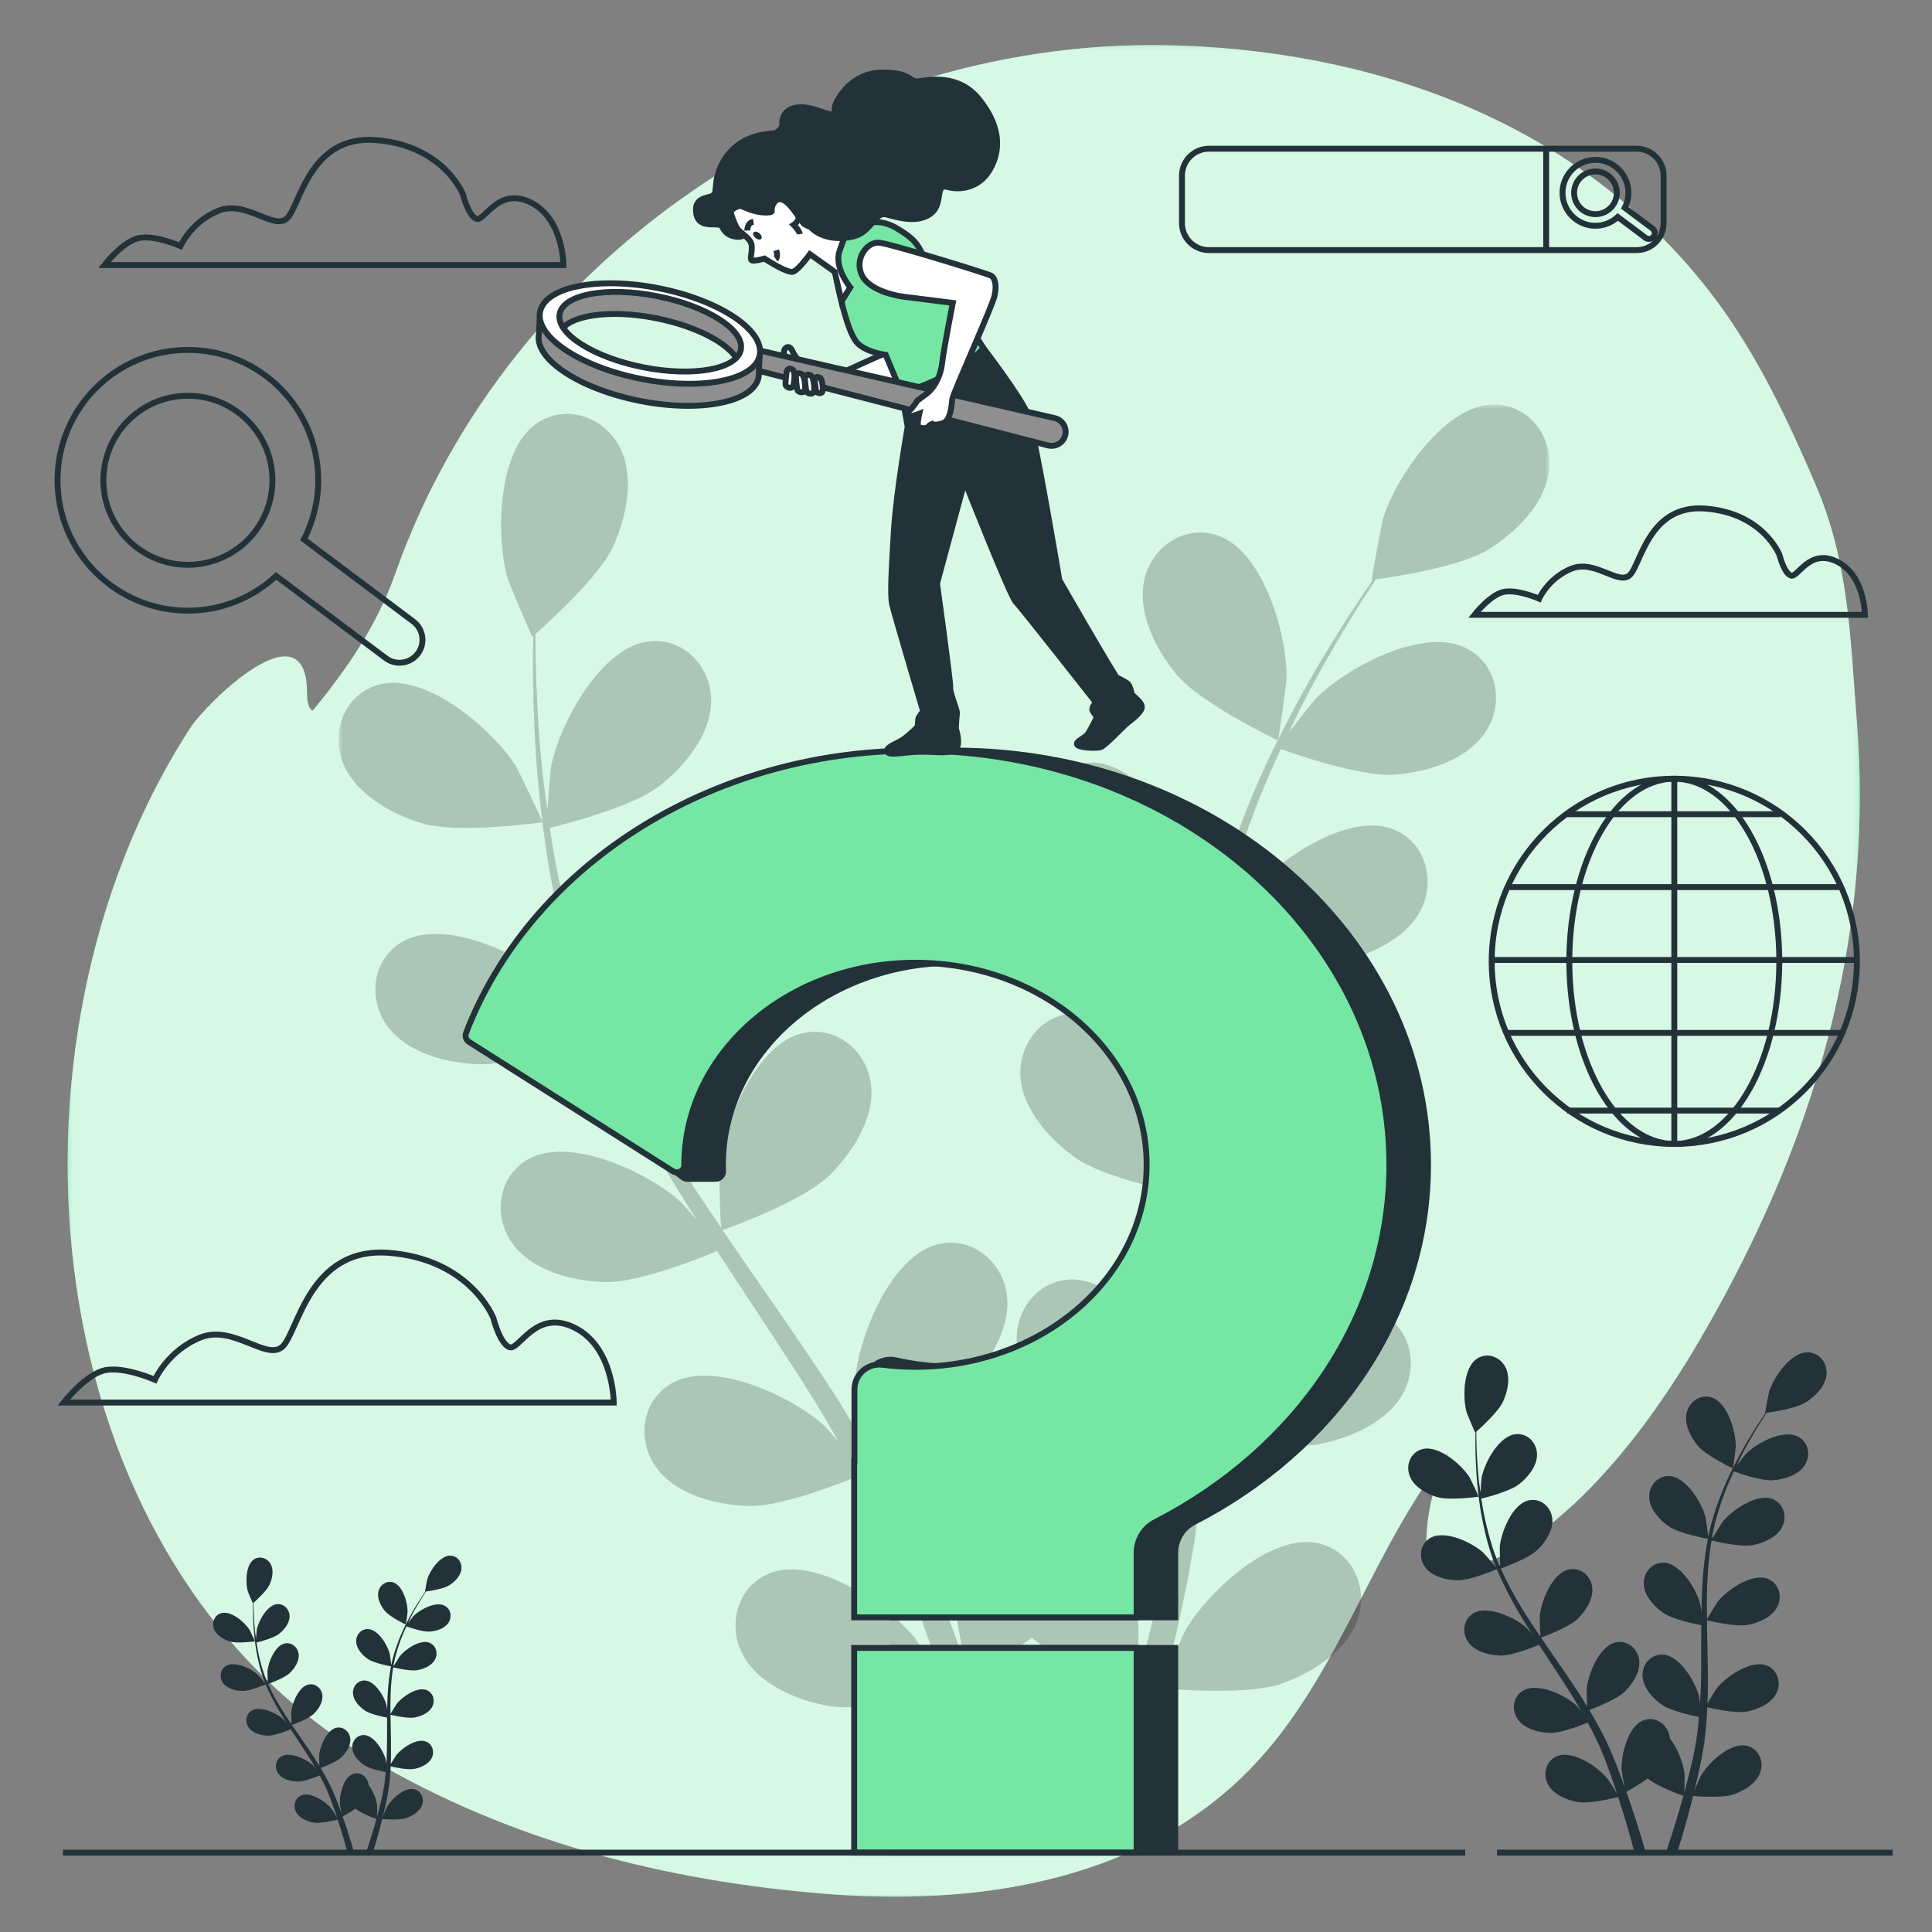 <svg width="437" height="437" viewBox="0 0 437 437" fill="none" xmlns="http://www.w3.org/2000/svg">
<rect x="0" y="0" width="437" height="437" fill="#808080" stroke="none"/>
<mask id="mask0_526_274" style="mask-type:luminance" maskUnits="userSpaceOnUse" x="0" y="0" width="437" height="437">
<path d="M0 3.05176e-05H437V437H0V3.05176e-05Z" fill="white"/>
</mask>
<g mask="url(#mask0_526_274)">
<path d="M419.999 163.164C418.473 144.2 418.303 127.406 410.595 109.445C404.406 95.022 397.527 80.429 388.088 67.8C359.272 29.244 314.157 12.058 267.184 10.307C190.169 7.437 115.19 56.648 89.442 129.676C85.283 141.469 78.442 151.408 70.702 160.773C69.897 160.285 69.437 158.975 69.436 156.712C69.434 136.553 46.656 159.094 43.086 164.585C-3.1 235.623 6.839 352.431 83.814 397.85C115.424 416.502 150.455 425.46 186.808 428.372C219.873 431.02 255.69 426.029 280.636 402.261C302.237 381.679 309.606 351.115 327.663 328.496C326.216 331.371 322.569 339.587 322.624 349.295C322.693 361.397 353.223 356.539 384.445 303.114C413.738 252.991 423.488 206.532 419.999 163.164Z" fill="#75E6A4"/>
<mask id="mask1_526_274" style="mask-type:luminance" maskUnits="userSpaceOnUse" x="15" y="10" width="406" height="420">
<path d="M15.299 10.188H420.675V429.012H15.299V10.188Z" fill="white"/>
</mask>
<g mask="url(#mask1_526_274)">
<g opacity="0.7">
<path d="M419.999 163.164C418.473 144.2 418.303 127.406 410.595 109.445C404.406 95.022 397.527 80.429 388.088 67.8C359.272 29.244 314.157 12.058 267.184 10.307C190.169 7.437 115.19 56.648 89.442 129.676C85.283 141.469 78.442 151.408 70.702 160.773C69.897 160.285 69.437 158.975 69.436 156.712C69.434 136.553 46.656 159.094 43.086 164.585C-3.1 235.623 6.839 352.431 83.814 397.85C115.424 416.502 150.455 425.46 186.808 428.372C219.873 431.02 255.69 426.029 280.636 402.261C302.237 381.679 309.606 351.115 327.663 328.496C326.216 331.371 322.569 339.587 322.624 349.295C322.693 361.397 353.223 356.539 384.445 303.114C413.738 252.991 423.488 206.532 419.999 163.164Z" fill="white"/>
</g>
</g>
</g>
<mask id="mask2_526_274" style="mask-type:luminance" maskUnits="userSpaceOnUse" x="0" y="0" width="437" height="437">
<path d="M0 3.05176e-05H437V437H0V3.05176e-05Z" fill="white"/>
</mask>
<g mask="url(#mask2_526_274)">
<path d="M391.927 332.129C391.99 332.158 392.605 327.603 392.611 327.311C392.678 323.933 390.824 317.366 387.246 316.134C384.669 315.246 382.113 316.987 381.515 319.532C380.904 322.133 382.418 325.054 384.029 326.996C385.921 329.276 391.922 332.126 391.927 332.129Z" fill="#233239"/>
<path d="M325.047 338.609C327.883 339.466 334.461 338.534 334.466 338.533C334.533 338.523 332.535 334.384 332.38 334.138C330.571 331.283 325.402 326.829 321.739 327.774C319.098 328.456 317.927 331.317 318.833 333.772C319.757 336.277 322.631 337.879 325.047 338.609Z" fill="#233239"/>
<path d="M359.118 389.631C359.751 390.805 360.387 391.979 360.946 393.145C361.31 393.949 361.718 394.699 362.038 395.528C362.373 396.341 362.704 397.147 363.033 397.945C363.609 399.504 364.212 401.11 364.736 402.646C365.109 403.71 365.444 404.733 365.784 405.761C365.102 404.639 363.719 402.469 363.583 402.301C361.461 399.672 355.813 395.842 352.282 397.203C349.739 398.184 348.902 401.161 350.084 403.493C351.291 405.877 354.33 407.137 356.814 407.585C359.548 408.078 365.302 406.647 366.02 406.463C366.577 408.167 367.104 409.829 367.575 411.406C368.42 414.207 369.133 416.773 369.734 419.05H372.246C371.552 416.607 370.716 413.813 369.715 410.737C369.155 409.005 368.524 407.165 367.857 405.281C368.275 405.054 370.646 403.75 372.707 402.254C374.878 404.108 380.095 405.96 380.77 406.194C380.295 407.923 379.817 409.6 379.34 411.175C378.461 414.105 377.603 416.746 376.82 419.05H379.357C380.033 416.885 380.756 414.466 381.495 411.797C381.983 410.043 382.472 408.16 382.953 406.221C383.679 406.286 389.602 406.772 392.224 405.843C394.603 405 397.399 403.266 398.205 400.72C398.996 398.226 397.69 395.422 395.021 394.865C391.317 394.092 386.362 398.784 384.691 401.721C384.592 401.893 383.732 403.892 383.21 405.163C383.403 404.369 383.6 403.602 383.789 402.783C384.173 401.166 384.509 399.541 384.877 397.794C385.025 396.944 385.174 396.085 385.324 395.219C385.493 394.362 385.561 393.436 385.685 392.537C385.927 390.446 386.071 388.314 386.168 386.164C387.585 386.497 392.634 387.607 395.124 387.132C397.602 386.659 400.629 385.367 401.812 382.974C402.97 380.628 402.105 377.66 399.551 376.704C396.007 375.379 390.398 379.266 388.302 381.915C388.17 382.08 386.88 384.15 386.193 385.302C386.241 384.008 386.296 382.718 386.302 381.409C386.322 377.629 386.225 373.802 386.143 369.983C386.118 368.813 386.107 367.648 386.091 366.481C386.593 366.604 392.566 368.054 395.354 367.522C397.834 367.049 400.86 365.758 402.043 363.363C403.201 361.019 402.336 358.049 399.782 357.094C396.239 355.769 390.63 359.656 388.532 362.305C388.375 362.505 386.522 365.487 386.087 366.268C386.054 363.697 386.045 361.137 386.137 358.612C386.261 355.126 386.575 351.714 387.123 348.43C387.358 348.49 393.584 350.03 396.44 349.484C398.919 349.012 401.945 347.722 403.129 345.326C404.288 342.982 403.421 340.013 400.869 339.058C397.324 337.733 391.715 341.618 389.618 344.268C389.48 344.442 388.067 346.712 387.42 347.807C387.308 347.765 387.329 347.773 387.217 347.731C387.847 344.221 388.899 340.9 390.038 337.84C390.693 336.068 391.42 334.408 392.163 332.81C393.293 333.217 398.478 335.015 401.103 334.807C403.619 334.61 406.769 333.659 408.208 331.409C409.616 329.205 409.082 326.159 406.649 324.93C403.273 323.223 397.27 326.47 394.896 328.873C394.766 329.005 393.6 330.478 392.767 331.564C393.113 330.848 393.457 330.103 393.802 329.423C395.092 326.869 396.43 324.61 397.632 322.619C398.325 321.493 398.975 320.488 399.591 319.553C400.907 319.373 406.205 318.579 408.4 317.212C410.541 315.877 412.898 313.581 413.139 310.921C413.374 308.316 411.496 305.859 408.77 305.889C404.986 305.931 401.156 311.578 400.155 314.806C400.069 315.085 399.218 319.602 399.287 319.593C399.287 319.593 399.35 319.584 399.367 319.583C398.755 320.469 398.109 321.427 397.425 322.488C396.178 324.457 394.786 326.693 393.435 329.229C392.079 331.76 390.675 334.548 389.464 337.616C388.244 340.692 387.119 343.989 386.399 347.535C386.39 347.577 386.386 347.619 386.378 347.66C386.267 346.557 385.852 343.483 385.794 343.25C384.967 339.974 381.444 334.13 377.668 333.886C374.947 333.711 372.941 336.064 373.037 338.678C373.135 341.348 375.366 343.765 377.433 345.213C379.765 346.845 385.831 347.972 386.316 348.061C385.66 351.446 385.263 354.971 385.058 358.562C384.937 360.615 384.881 362.686 384.85 364.763C384.723 363.813 384.602 362.963 384.573 362.846C383.746 359.57 380.222 353.727 376.446 353.483C373.726 353.307 371.72 355.661 371.815 358.274C371.913 360.944 374.144 363.362 376.212 364.81C378.31 366.277 383.463 367.343 384.831 367.607C384.827 368.404 384.815 369.2 384.815 369.996C384.812 373.821 384.827 377.637 384.727 381.381C384.692 382.7 384.609 383.999 384.531 385.297C384.416 384.453 384.314 383.744 384.287 383.637C383.46 380.361 379.937 374.517 376.161 374.273C373.441 374.097 371.434 376.451 371.529 379.064C371.628 381.733 373.859 384.152 375.926 385.599C377.928 387 382.676 388.026 384.3 388.347C384.18 389.675 384.062 391.005 383.886 392.287C383.745 393.159 383.671 394.009 383.482 394.877C383.312 395.739 383.144 396.594 382.979 397.442C382.598 399.059 382.216 400.732 381.806 402.302C381.529 403.395 381.244 404.433 380.961 405.479C381.011 404.165 381.055 401.594 381.034 401.378C380.821 399.143 379.599 395.614 377.721 393.254C377.691 392.924 377.632 392.598 377.542 392.278C376.825 389.763 374.189 388.145 371.657 389.153C368.14 390.551 366.595 397.198 366.821 400.57C366.835 400.768 367.221 402.909 367.487 404.256C367.21 403.488 366.95 402.74 366.656 401.953C366.084 400.392 365.468 398.851 364.811 397.191C364.466 396.401 364.116 395.603 363.763 394.796C363.432 393.989 362.977 393.18 362.585 392.361C361.633 390.483 360.577 388.627 359.472 386.779C360.838 386.275 365.66 384.416 367.476 382.646C369.282 380.884 371.094 378.138 370.759 375.488C370.432 372.893 368.073 370.894 365.416 371.507C361.729 372.355 359.194 378.692 358.908 382.058C358.889 382.268 358.955 384.707 359.017 386.046C358.343 384.941 357.679 383.834 356.961 382.738C354.892 379.575 352.699 376.437 350.525 373.297C349.858 372.335 349.206 371.369 348.549 370.405C349.037 370.231 354.817 368.144 356.85 366.162C358.657 364.401 360.469 361.653 360.135 359.004C359.807 356.409 357.447 354.41 354.791 355.022C351.104 355.873 348.57 362.209 348.283 365.576C348.261 365.829 348.36 369.337 348.429 370.229C346.983 368.103 345.562 365.973 344.246 363.815C342.427 360.84 340.807 357.821 339.453 354.78C339.681 354.7 345.724 352.55 347.805 350.519C349.612 348.757 351.424 346.011 351.09 343.361C350.762 340.766 348.402 338.767 345.746 339.38C342.059 340.23 339.525 346.566 339.238 349.932C339.218 350.153 339.291 352.828 339.356 354.099C339.241 354.125 339.261 354.12 339.146 354.146C337.734 350.871 336.78 347.52 336.042 344.34C335.611 342.499 335.301 340.715 335.039 338.972C336.206 338.687 341.521 337.325 343.597 335.706C345.587 334.153 347.69 331.622 347.649 328.951C347.608 326.336 345.481 324.09 342.775 324.407C339.016 324.846 335.802 330.867 335.146 334.181C335.111 334.361 334.952 336.233 334.854 337.599C334.748 336.811 334.625 336 334.537 335.243C334.204 332.4 334.075 329.778 333.979 327.454C333.935 326.132 333.922 324.936 333.921 323.816C334.92 322.938 338.9 319.355 339.977 317.004C341.027 314.709 341.727 311.494 340.459 309.142C339.217 306.84 336.296 305.826 334.039 307.356C330.907 309.478 330.827 316.301 331.773 319.546C331.856 319.826 333.637 324.062 333.689 324.018C333.689 324.018 333.738 323.975 333.751 323.965C333.729 325.042 333.719 326.198 333.734 327.459C333.779 329.789 333.852 332.423 334.124 335.283C334.389 338.142 334.757 341.241 335.439 344.469C336.119 347.707 336.998 351.078 338.354 354.434C338.371 354.471 338.391 354.509 338.406 354.547C337.705 353.688 335.663 351.354 335.486 351.193C332.989 348.916 326.827 345.986 323.543 347.866C321.177 349.221 320.801 352.289 322.323 354.417C323.878 356.589 327.072 357.376 329.596 357.441C332.44 357.517 338.124 355.11 338.575 354.916C339.896 358.101 341.51 361.262 343.319 364.37C344.351 366.148 345.446 367.907 346.567 369.656C345.937 368.934 345.368 368.292 345.279 368.211C342.782 365.935 336.618 363.004 333.335 364.884C330.969 366.238 330.594 369.308 332.115 371.435C333.669 373.608 336.865 374.393 339.388 374.461C341.948 374.528 346.833 372.573 348.12 372.038C348.556 372.706 348.984 373.376 349.424 374.041C351.532 377.231 353.65 380.407 355.631 383.585C356.33 384.704 356.977 385.832 357.628 386.959C357.067 386.318 356.59 385.783 356.51 385.709C354.012 383.432 347.849 380.502 344.566 382.381C342.2 383.736 341.825 386.806 343.346 388.932C344.9 391.105 348.096 391.891 350.618 391.957C353.061 392.022 357.587 390.258 359.118 389.631Z" fill="#233239"/>
<mask id="mask3_526_274" style="mask-type:luminance" maskUnits="userSpaceOnUse" x="318" y="327" width="17" height="12">
<path d="M318.53 327.645H334.468V338.971H318.53V327.645Z" fill="white"/>
</mask>
<g mask="url(#mask3_526_274)">
<g opacity="0.3">
<path d="M325.047 338.609C327.883 339.466 334.461 338.534 334.466 338.533C334.533 338.523 332.535 334.384 332.38 334.138C330.571 331.283 325.402 326.829 321.739 327.774C319.098 328.456 317.927 331.318 318.833 333.772C319.757 336.277 322.631 337.879 325.047 338.609Z" fill="#233239"/>
</g>
</g>
<mask id="mask4_526_274" style="mask-type:luminance" maskUnits="userSpaceOnUse" x="381" y="315" width="12" height="18">
<path d="M381.376 315.899H392.613V332.129H381.376V315.899Z" fill="white"/>
</mask>
<g mask="url(#mask4_526_274)">
<g opacity="0.3">
<path d="M391.927 332.129C391.99 332.158 392.605 327.603 392.611 327.311C392.678 323.933 390.824 317.366 387.246 316.134C384.669 315.246 382.113 316.986 381.515 319.532C380.904 322.133 382.418 325.053 384.029 326.996C385.922 329.276 391.922 332.126 391.927 332.129Z" fill="#233239"/>
</g>
</g>
<mask id="mask5_526_274" style="mask-type:luminance" maskUnits="userSpaceOnUse" x="321" y="305" width="93" height="115">
<path d="M321.413 305.889H413.159V419.051H321.413V305.889Z" fill="white"/>
</mask>
<g mask="url(#mask5_526_274)">
<g opacity="0.3">
<path d="M359.118 389.631C359.751 390.804 360.387 391.979 360.946 393.145C361.31 393.949 361.718 394.699 362.038 395.528C362.373 396.341 362.705 397.147 363.033 397.945C363.609 399.504 364.212 401.11 364.737 402.646C365.109 403.71 365.444 404.732 365.784 405.761C365.102 404.639 363.719 402.469 363.583 402.301C361.461 399.672 355.813 395.842 352.282 397.203C349.739 398.184 348.902 401.16 350.084 403.493C351.291 405.877 354.33 407.137 356.814 407.585C359.548 408.078 365.302 406.647 366.02 406.463C366.577 408.166 367.104 409.829 367.575 411.406C368.42 414.207 369.133 416.773 369.734 419.05H372.246C371.552 416.607 370.716 413.812 369.715 410.737C369.156 409.005 368.524 407.165 367.857 405.28C368.275 405.054 370.647 403.75 372.707 402.254C374.878 404.108 380.095 405.96 380.77 406.194C380.296 407.923 379.817 409.6 379.34 411.175C378.461 414.105 377.603 416.746 376.82 419.05H379.357C380.033 416.885 380.756 414.466 381.495 411.797C381.983 410.043 382.472 408.16 382.953 406.221C383.679 406.286 389.602 406.772 392.224 405.843C394.603 405 397.399 403.266 398.206 400.72C398.996 398.226 397.69 395.422 395.022 394.865C391.318 394.092 386.362 398.784 384.691 401.721C384.592 401.893 383.732 403.892 383.21 405.162C383.403 404.369 383.6 403.602 383.789 402.783C384.173 401.166 384.509 399.541 384.877 397.794C385.025 396.943 385.174 396.085 385.325 395.219C385.493 394.362 385.561 393.436 385.685 392.537C385.927 390.446 386.071 388.314 386.168 386.163C387.585 386.496 392.634 387.606 395.124 387.132C397.602 386.659 400.629 385.367 401.813 382.973C402.97 380.628 402.105 377.659 399.551 376.704C396.007 375.379 390.398 379.266 388.302 381.915C388.17 382.08 386.88 384.15 386.193 385.302C386.241 384.008 386.296 382.718 386.303 381.409C386.322 377.629 386.225 373.802 386.143 369.983C386.118 368.813 386.107 367.648 386.091 366.481C386.594 366.604 392.566 368.054 395.355 367.522C397.834 367.049 400.86 365.758 402.043 363.363C403.201 361.018 402.336 358.049 399.782 357.094C396.239 355.769 390.63 359.656 388.532 362.305C388.375 362.505 386.522 365.486 386.088 366.268C386.054 363.697 386.045 361.136 386.137 358.611C386.261 355.126 386.575 351.714 387.123 348.43C387.358 348.49 393.584 350.03 396.44 349.484C398.919 349.012 401.945 347.721 403.129 345.326C404.288 342.982 403.422 340.013 400.869 339.058C397.325 337.733 391.715 341.618 389.618 344.268C389.48 344.442 388.067 346.712 387.42 347.807C387.308 347.765 387.329 347.773 387.217 347.731C387.847 344.221 388.899 340.9 390.038 337.84C390.693 336.068 391.42 334.408 392.163 332.81C393.293 333.217 398.478 335.014 401.103 334.807C403.619 334.61 406.769 333.659 408.208 331.409C409.616 329.205 409.082 326.159 406.649 324.93C403.273 323.223 397.27 326.47 394.896 328.873C394.766 329.005 393.6 330.478 392.767 331.564C393.113 330.848 393.457 330.103 393.802 329.423C395.092 326.869 396.43 324.609 397.632 322.619C398.325 321.493 398.975 320.488 399.591 319.552C400.907 319.372 406.205 318.579 408.4 317.212C410.541 315.876 412.898 313.581 413.14 310.921C413.374 308.316 411.496 305.859 408.77 305.889C404.986 305.931 401.156 311.578 400.155 314.806C400.069 315.085 399.218 319.601 399.288 319.593C399.288 319.593 399.35 319.584 399.367 319.583C398.755 320.469 398.109 321.427 397.425 322.488C396.178 324.457 394.786 326.693 393.435 329.229C392.079 331.76 390.675 334.548 389.464 337.616C388.245 340.692 387.119 343.989 386.399 347.535C386.39 347.576 386.386 347.619 386.379 347.659C386.267 346.556 385.852 343.483 385.794 343.25C384.967 339.974 381.444 334.13 377.668 333.886C374.948 333.711 372.941 336.064 373.037 338.678C373.135 341.347 375.366 343.765 377.433 345.213C379.765 346.845 385.831 347.972 386.316 348.061C385.66 351.446 385.263 354.971 385.058 358.562C384.937 360.615 384.881 362.686 384.85 364.763C384.723 363.813 384.602 362.963 384.573 362.846C383.746 359.57 380.222 353.727 376.446 353.483C373.727 353.307 371.72 355.661 371.815 358.274C371.913 360.944 374.144 363.362 376.212 364.81C378.31 366.277 383.463 367.343 384.831 367.607C384.827 368.404 384.815 369.2 384.815 369.996C384.812 373.821 384.827 377.637 384.727 381.381C384.692 382.7 384.609 383.999 384.531 385.297C384.416 384.453 384.314 383.743 384.287 383.637C383.46 380.361 379.937 374.517 376.161 374.273C373.441 374.097 371.434 376.451 371.529 379.064C371.628 381.733 373.859 384.152 375.926 385.599C377.928 387 382.676 388.026 384.3 388.347C384.18 389.675 384.062 391.005 383.886 392.287C383.745 393.159 383.671 394.008 383.482 394.876C383.313 395.739 383.144 396.594 382.979 397.442C382.598 399.059 382.217 400.732 381.806 402.302C381.529 403.395 381.244 404.433 380.961 405.479C381.011 404.165 381.055 401.594 381.034 401.378C380.821 399.143 379.599 395.614 377.721 393.254C377.691 392.924 377.632 392.598 377.542 392.278C376.825 389.763 374.189 388.145 371.657 389.153C368.14 390.551 366.596 397.198 366.821 400.57C366.835 400.768 367.221 402.908 367.487 404.256C367.21 403.488 366.95 402.74 366.656 401.953C366.084 400.392 365.468 398.851 364.811 397.191C364.466 396.401 364.116 395.603 363.763 394.796C363.432 393.989 362.977 393.18 362.585 392.361C361.633 390.483 360.577 388.626 359.472 386.779C360.838 386.274 365.66 384.415 367.476 382.646C369.282 380.884 371.094 378.138 370.759 375.488C370.432 372.893 368.073 370.894 365.416 371.506C361.729 372.355 359.195 378.692 358.908 382.058C358.89 382.268 358.955 384.707 359.017 386.045C358.343 384.941 357.679 383.834 356.961 382.738C354.892 379.574 352.699 376.437 350.525 373.297C349.858 372.335 349.206 371.368 348.549 370.404C349.037 370.23 354.818 368.144 356.85 366.162C358.657 364.401 360.469 361.653 360.135 359.004C359.807 356.409 357.447 354.41 354.791 355.022C351.104 355.872 348.57 362.209 348.283 365.576C348.261 365.829 348.36 369.337 348.429 370.229C346.983 368.103 345.562 365.973 344.247 363.815C342.427 360.84 340.807 357.821 339.453 354.78C339.681 354.699 345.724 352.549 347.805 350.519C349.612 348.757 351.424 346.011 351.09 343.361C350.762 340.766 348.402 338.767 345.746 339.38C342.059 340.23 339.525 346.566 339.238 349.932C339.218 350.153 339.291 352.828 339.356 354.099C339.241 354.125 339.261 354.12 339.146 354.146C337.734 350.87 336.78 347.52 336.042 344.34C335.611 342.498 335.301 340.715 335.039 338.972C336.206 338.687 341.521 337.325 343.597 335.706C345.587 334.153 347.69 331.622 347.649 328.951C347.608 326.336 345.481 324.09 342.775 324.407C339.016 324.846 335.802 330.866 335.146 334.181C335.111 334.361 334.952 336.233 334.855 337.599C334.748 336.81 334.625 335.999 334.537 335.242C334.204 332.4 334.075 329.777 333.979 327.453C333.935 326.132 333.922 324.936 333.921 323.816C334.92 322.938 338.9 319.355 339.977 317.004C341.027 314.709 341.727 311.494 340.459 309.142C339.218 306.84 336.296 305.826 334.039 307.356C330.907 309.478 330.827 316.301 331.773 319.545C331.856 319.826 333.637 324.062 333.689 324.018C333.689 324.018 333.738 323.975 333.751 323.964C333.729 325.042 333.719 326.197 333.734 327.459C333.779 329.789 333.852 332.423 334.124 335.283C334.389 338.142 334.757 341.241 335.439 344.469C336.119 347.707 336.998 351.078 338.354 354.434C338.371 354.47 338.391 354.509 338.406 354.547C337.705 353.688 335.663 351.354 335.486 351.193C332.989 348.916 326.827 345.986 323.543 347.866C321.177 349.22 320.801 352.289 322.323 354.417C323.878 356.589 327.072 357.376 329.596 357.441C332.441 357.517 338.124 355.11 338.575 354.916C339.896 358.101 341.51 361.261 343.319 364.369C344.351 366.148 345.446 367.907 346.567 369.656C345.937 368.933 345.368 368.292 345.279 368.211C342.782 365.935 336.618 363.004 333.335 364.884C330.969 366.238 330.594 369.308 332.115 371.435C333.669 373.608 336.865 374.393 339.388 374.461C341.948 374.528 346.834 372.573 348.12 372.038C348.556 372.706 348.984 373.376 349.424 374.041C351.532 377.231 353.65 380.406 355.631 383.585C356.33 384.704 356.977 385.832 357.628 386.959C357.067 386.318 356.59 385.783 356.51 385.709C354.012 383.432 347.849 380.502 344.566 382.381C342.2 383.735 341.825 386.806 343.346 388.932C344.9 391.105 348.096 391.891 350.618 391.957C353.061 392.022 357.587 390.258 359.118 389.631Z" fill="#233239"/>
</g>
</g>
<path d="M91.781 367.451C91.818 367.469 92.184 364.765 92.188 364.592C92.228 362.587 91.126 358.688 89.003 357.956C87.473 357.429 85.955 358.462 85.6 359.973C85.237 361.518 86.136 363.251 87.093 364.405C88.216 365.758 91.778 367.45 91.781 367.451Z" fill="#233239"/>
<path d="M52.079 371.298C53.763 371.807 57.668 371.254 57.67 371.253C57.711 371.247 56.525 368.791 56.432 368.644C55.359 366.948 52.29 364.304 50.115 364.866C48.548 365.271 47.853 366.97 48.39 368.426C48.939 369.914 50.645 370.865 52.079 371.298Z" fill="#233239"/>
<path d="M72.305 401.586C72.68 402.283 73.058 402.98 73.39 403.672C73.607 404.15 73.848 404.594 74.038 405.087C74.237 405.571 74.433 406.048 74.629 406.521C74.971 407.447 75.329 408.401 75.639 409.312C75.862 409.944 76.06 410.551 76.262 411.161C75.857 410.495 75.036 409.207 74.955 409.108C73.695 407.547 70.342 405.273 68.246 406.082C66.737 406.664 66.24 408.43 66.942 409.816C67.659 411.23 69.463 411.979 70.937 412.244C72.56 412.537 75.976 411.688 76.402 411.578C76.733 412.59 77.046 413.577 77.325 414.512C77.826 416.175 78.25 417.699 78.607 419.05H80.098C79.685 417.6 79.189 415.941 78.595 414.116C78.263 413.087 77.888 411.994 77.492 410.877C77.741 410.743 79.149 409.968 80.371 409.08C81.66 410.181 84.758 411.279 85.158 411.418C84.877 412.445 84.593 413.44 84.31 414.375C83.788 416.115 83.278 417.682 82.812 419.05H84.319C84.721 417.765 85.15 416.329 85.588 414.745C85.878 413.704 86.169 412.586 86.454 411.435C86.884 411.473 90.4 411.762 91.958 411.21C93.37 410.71 95.029 409.68 95.508 408.168C95.978 406.688 95.202 405.024 93.618 404.694C91.42 404.234 88.478 407.02 87.486 408.763C87.427 408.865 86.917 410.053 86.607 410.807C86.722 410.336 86.838 409.879 86.95 409.394C87.179 408.434 87.378 407.469 87.596 406.432C87.684 405.928 87.772 405.418 87.862 404.904C87.962 404.395 88.002 403.845 88.076 403.311C88.219 402.07 88.305 400.805 88.363 399.529C89.204 399.726 92.201 400.384 93.679 400.103C95.15 399.821 96.947 399.055 97.649 397.635C98.336 396.242 97.823 394.479 96.307 393.913C94.203 393.126 90.874 395.433 89.629 397.006C89.551 397.104 88.785 398.333 88.377 399.016C88.406 398.249 88.438 397.483 88.442 396.706C88.454 394.461 88.395 392.19 88.347 389.922C88.333 389.228 88.326 388.536 88.317 387.843C88.615 387.917 92.161 388.777 93.816 388.461C95.288 388.181 97.084 387.414 97.787 385.993C98.474 384.601 97.961 382.839 96.445 382.271C94.341 381.485 91.01 383.792 89.767 385.364C89.672 385.483 88.573 387.254 88.315 387.717C88.295 386.192 88.29 384.671 88.345 383.173C88.418 381.103 88.604 379.078 88.93 377.129C89.069 377.164 92.765 378.078 94.46 377.754C95.932 377.474 97.728 376.708 98.431 375.286C99.119 373.893 98.605 372.131 97.089 371.564C94.986 370.777 91.656 373.085 90.411 374.657C90.33 374.761 89.49 376.108 89.106 376.758C89.039 376.733 89.052 376.738 88.986 376.714C89.36 374.629 89.984 372.658 90.659 370.842C91.049 369.789 91.48 368.804 91.921 367.856C92.592 368.097 95.67 369.163 97.228 369.042C98.722 368.925 100.591 368.359 101.446 367.024C102.283 365.716 101.965 363.908 100.521 363.178C98.516 362.165 94.953 364.093 93.543 365.519C93.466 365.596 92.774 366.471 92.28 367.116C92.485 366.691 92.689 366.248 92.894 365.845C93.66 364.329 94.455 362.988 95.168 361.806C95.58 361.137 95.964 360.54 96.331 359.985C97.113 359.879 100.257 359.408 101.56 358.596C102.831 357.803 104.231 356.441 104.373 354.861C104.513 353.316 103.398 351.857 101.78 351.875C99.534 351.899 97.26 355.252 96.666 357.168C96.615 357.334 96.109 360.015 96.15 360.01C96.15 360.01 96.188 360.005 96.198 360.004C95.834 360.53 95.451 361.099 95.046 361.728C94.305 362.897 93.479 364.224 92.676 365.73C91.871 367.232 91.038 368.887 90.319 370.709C89.596 372.535 88.927 374.492 88.499 376.597C88.494 376.621 88.493 376.646 88.488 376.67C88.422 376.015 88.175 374.191 88.14 374.053C87.65 372.108 85.558 368.64 83.317 368.495C81.702 368.391 80.51 369.787 80.567 371.339C80.626 372.923 81.95 374.359 83.177 375.218C84.561 376.187 88.163 376.856 88.451 376.909C88.061 378.917 87.826 381.011 87.703 383.142C87.632 384.361 87.598 385.591 87.58 386.823C87.505 386.259 87.433 385.756 87.416 385.687C86.925 383.741 84.833 380.273 82.592 380.127C80.976 380.023 79.786 381.421 79.843 382.972C79.9 384.557 81.225 385.992 82.452 386.852C83.698 387.723 86.757 388.355 87.569 388.512C87.567 388.985 87.56 389.457 87.559 389.93C87.558 392.201 87.566 394.466 87.507 396.688C87.487 397.472 87.437 398.243 87.39 399.014C87.323 398.512 87.262 398.091 87.246 398.028C86.755 396.083 84.664 392.613 82.422 392.469C80.808 392.364 79.616 393.762 79.673 395.313C79.731 396.899 81.056 398.333 82.283 399.193C83.471 400.025 86.29 400.633 87.254 400.825C87.181 401.612 87.112 402.402 87.008 403.163C86.925 403.68 86.88 404.185 86.768 404.7C86.668 405.212 86.567 405.719 86.469 406.223C86.243 407.183 86.016 408.176 85.773 409.108C85.608 409.758 85.44 410.373 85.271 410.995C85.302 410.214 85.327 408.687 85.315 408.56C85.188 407.233 84.463 405.138 83.348 403.738C83.33 403.541 83.296 403.348 83.242 403.158C82.816 401.665 81.251 400.704 79.748 401.303C77.661 402.132 76.744 406.078 76.878 408.08C76.886 408.197 77.115 409.469 77.273 410.269C77.109 409.812 76.954 409.368 76.78 408.9C76.44 407.975 76.074 407.06 75.684 406.075C75.48 405.605 75.272 405.132 75.063 404.653C74.865 404.174 74.596 403.692 74.363 403.206C73.798 402.092 73.171 400.989 72.515 399.893C73.325 399.594 76.188 398.49 77.266 397.44C78.338 396.394 79.414 394.763 79.216 393.19C79.022 391.65 77.621 390.463 76.043 390.826C73.855 391.331 72.351 395.092 72.179 397.09C72.17 397.216 72.208 398.663 72.245 399.458C71.846 398.801 71.45 398.145 71.025 397.495C69.796 395.617 68.495 393.754 67.204 391.89C66.808 391.319 66.421 390.746 66.031 390.172C66.32 390.069 69.752 388.831 70.958 387.655C72.032 386.608 73.107 384.978 72.908 383.405C72.714 381.865 71.313 380.678 69.737 381.042C67.547 381.546 66.043 385.308 65.873 387.306C65.859 387.456 65.919 389.54 65.96 390.068C65.102 388.807 64.257 387.543 63.477 386.261C62.397 384.495 61.434 382.703 60.631 380.897C60.766 380.849 64.353 379.573 65.589 378.369C66.662 377.322 67.738 375.692 67.539 374.119C67.344 372.579 65.944 371.392 64.367 371.755C62.178 372.26 60.673 376.021 60.504 378.019C60.492 378.151 60.535 379.739 60.574 380.493C60.505 380.509 60.518 380.506 60.449 380.522C59.611 378.577 59.045 376.588 58.606 374.7C58.35 373.607 58.166 372.547 58.011 371.513C58.703 371.344 61.859 370.537 63.092 369.575C64.272 368.652 65.52 367.15 65.496 365.565C65.472 364.013 64.21 362.679 62.603 362.867C60.372 363.128 58.464 366.702 58.075 368.669C58.053 368.776 57.959 369.888 57.902 370.698C57.838 370.23 57.764 369.749 57.713 369.299C57.515 367.613 57.438 366.055 57.382 364.676C57.355 363.891 57.348 363.182 57.347 362.516C57.94 361.995 60.303 359.869 60.942 358.472C61.565 357.11 61.981 355.202 61.228 353.806C60.491 352.439 58.757 351.838 57.417 352.745C55.558 354.005 55.51 358.055 56.072 359.981C56.12 360.148 57.178 362.663 57.21 362.636C57.21 362.636 57.239 362.611 57.246 362.605C57.233 363.244 57.228 363.93 57.236 364.679C57.264 366.062 57.306 367.626 57.467 369.324C57.625 371.02 57.843 372.86 58.249 374.777C58.652 376.699 59.174 378.699 59.979 380.692C59.988 380.714 60 380.738 60.01 380.759C59.594 380.25 58.382 378.864 58.277 378.768C56.794 377.417 53.136 375.677 51.186 376.793C49.781 377.597 49.559 379.42 50.462 380.682C51.385 381.972 53.282 382.438 54.78 382.478C56.468 382.522 59.842 381.094 60.109 380.979C60.893 382.869 61.852 384.745 62.926 386.591C63.539 387.646 64.188 388.69 64.854 389.729C64.479 389.299 64.142 388.919 64.09 388.871C62.606 387.519 58.948 385.78 56.999 386.896C55.594 387.699 55.371 389.521 56.275 390.785C57.197 392.074 59.095 392.541 60.593 392.58C62.112 392.62 65.013 391.46 65.775 391.143C66.035 391.538 66.29 391.937 66.551 392.331C67.802 394.225 69.059 396.11 70.235 397.997C70.65 398.662 71.034 399.332 71.421 400C71.088 399.619 70.805 399.302 70.757 399.258C69.274 397.906 65.616 396.167 63.667 397.282C62.262 398.086 62.039 399.909 62.943 401.172C63.865 402.462 65.762 402.928 67.26 402.968C68.71 403.005 71.396 401.959 72.305 401.586Z" fill="#233239"/>
<mask id="mask6_526_274" style="mask-type:luminance" maskUnits="userSpaceOnUse" x="48" y="364" width="10" height="8">
<path d="M48.21 364.789H57.672V371.513H48.21V364.789Z" fill="white"/>
</mask>
<g mask="url(#mask6_526_274)">
<g opacity="0.3">
<path d="M52.08 371.298C53.763 371.807 57.668 371.254 57.67 371.253C57.711 371.247 56.525 368.791 56.432 368.644C55.359 366.948 52.29 364.304 50.115 364.866C48.548 365.271 47.853 366.97 48.39 368.426C48.939 369.914 50.645 370.865 52.08 371.298Z" fill="#233239"/>
</g>
</g>
<mask id="mask7_526_274" style="mask-type:luminance" maskUnits="userSpaceOnUse" x="85" y="357" width="8" height="11">
<path d="M85.518 357.817H92.189V367.451H85.518V357.817Z" fill="white"/>
</mask>
<g mask="url(#mask7_526_274)">
<g opacity="0.3">
<path d="M91.781 367.451C91.818 367.469 92.184 364.765 92.188 364.592C92.228 362.587 91.126 358.688 89.003 357.956C87.473 357.429 85.955 358.462 85.6 359.973C85.237 361.518 86.136 363.251 87.093 364.405C88.216 365.758 91.779 367.45 91.781 367.451Z" fill="#233239"/>
</g>
</g>
<mask id="mask8_526_274" style="mask-type:luminance" maskUnits="userSpaceOnUse" x="49" y="351" width="56" height="69">
<path d="M49.922 351.874H104.385V419.051H49.922V351.874Z" fill="white"/>
</mask>
<g mask="url(#mask8_526_274)">
<g opacity="0.3">
<path d="M72.305 401.586C72.68 402.282 73.058 402.98 73.39 403.672C73.607 404.15 73.848 404.594 74.038 405.087C74.237 405.57 74.433 406.048 74.629 406.521C74.971 407.447 75.329 408.4 75.639 409.312C75.862 409.944 76.06 410.551 76.262 411.161C75.857 410.495 75.036 409.207 74.955 409.108C73.695 407.547 70.342 405.273 68.246 406.082C66.737 406.664 66.24 408.43 66.942 409.815C67.659 411.23 69.463 411.979 70.937 412.244C72.56 412.537 75.976 411.688 76.402 411.578C76.733 412.59 77.046 413.577 77.325 414.512C77.826 416.175 78.25 417.699 78.607 419.05H80.098C79.685 417.6 79.189 415.941 78.595 414.116C78.263 413.087 77.888 411.994 77.492 410.877C77.741 410.743 79.149 409.968 80.371 409.08C81.66 410.181 84.758 411.279 85.158 411.418C84.877 412.444 84.593 413.44 84.31 414.375C83.788 416.115 83.278 417.682 82.812 419.05H84.319C84.721 417.765 85.15 416.329 85.588 414.745C85.878 413.704 86.169 412.586 86.454 411.435C86.884 411.473 90.4 411.762 91.958 411.21C93.37 410.71 95.029 409.68 95.508 408.168C95.978 406.688 95.202 405.024 93.618 404.694C91.42 404.234 88.478 407.02 87.486 408.763C87.427 408.865 86.917 410.053 86.607 410.807C86.722 410.336 86.838 409.879 86.95 409.394C87.179 408.434 87.378 407.469 87.596 406.432C87.684 405.928 87.772 405.418 87.862 404.904C87.962 404.395 88.002 403.845 88.076 403.311C88.219 402.07 88.305 400.805 88.363 399.529C89.204 399.726 92.201 400.384 93.679 400.103C95.15 399.821 96.947 399.055 97.649 397.635C98.336 396.242 97.823 394.479 96.307 393.913C94.203 393.126 90.874 395.433 89.629 397.006C89.551 397.104 88.785 398.333 88.377 399.016C88.406 398.249 88.438 397.483 88.442 396.705C88.454 394.461 88.395 392.19 88.347 389.922C88.333 389.228 88.326 388.536 88.317 387.843C88.615 387.917 92.161 388.777 93.816 388.461C95.288 388.181 97.084 387.414 97.787 385.993C98.474 384.601 97.961 382.839 96.445 382.271C94.341 381.485 91.01 383.792 89.767 385.364C89.672 385.483 88.573 387.254 88.315 387.717C88.295 386.192 88.29 384.671 88.345 383.172C88.418 381.103 88.604 379.078 88.93 377.129C89.069 377.164 92.765 378.078 94.46 377.754C95.932 377.474 97.728 376.707 98.431 375.285C99.119 373.893 98.605 372.131 97.089 371.564C94.986 370.777 91.656 373.085 90.411 374.657C90.33 374.761 89.49 376.108 89.106 376.758C89.039 376.733 89.052 376.738 88.986 376.714C89.36 374.629 89.984 372.658 90.659 370.842C91.049 369.789 91.48 368.804 91.921 367.856C92.592 368.097 95.67 369.163 97.228 369.042C98.722 368.925 100.591 368.359 101.446 367.024C102.283 365.716 101.965 363.908 100.521 363.178C98.516 362.165 94.953 364.093 93.543 365.519C93.466 365.596 92.774 366.471 92.28 367.116C92.485 366.691 92.689 366.248 92.894 365.845C93.66 364.329 94.455 362.988 95.168 361.806C95.58 361.137 95.964 360.54 96.331 359.985C97.113 359.879 100.257 359.408 101.56 358.596C102.831 357.803 104.231 356.441 104.373 354.861C104.513 353.316 103.398 351.857 101.78 351.875C99.534 351.899 97.26 355.252 96.666 357.168C96.615 357.334 96.109 360.015 96.15 360.01C96.15 360.01 96.188 360.004 96.198 360.004C95.834 360.53 95.451 361.099 95.046 361.728C94.305 362.897 93.479 364.224 92.676 365.73C91.871 367.232 91.038 368.887 90.319 370.709C89.596 372.535 88.927 374.492 88.499 376.597C88.494 376.621 88.493 376.646 88.488 376.67C88.422 376.015 88.175 374.191 88.14 374.053C87.65 372.108 85.558 368.64 83.317 368.495C81.702 368.391 80.51 369.787 80.567 371.339C80.626 372.923 81.95 374.359 83.177 375.218C84.561 376.187 88.163 376.856 88.451 376.909C88.061 378.917 87.826 381.011 87.703 383.142C87.632 384.361 87.598 385.591 87.58 386.823C87.505 386.259 87.433 385.756 87.416 385.687C86.925 383.741 84.833 380.273 82.592 380.127C80.976 380.023 79.786 381.421 79.843 382.972C79.9 384.557 81.225 385.992 82.452 386.852C83.698 387.723 86.757 388.355 87.569 388.512C87.567 388.985 87.56 389.457 87.559 389.93C87.558 392.201 87.566 394.466 87.507 396.688C87.487 397.472 87.437 398.243 87.39 399.014C87.323 398.512 87.262 398.091 87.246 398.028C86.755 396.083 84.664 392.613 82.422 392.469C80.808 392.364 79.616 393.762 79.673 395.313C79.731 396.899 81.056 398.333 82.283 399.193C83.471 400.025 86.29 400.633 87.254 400.825C87.181 401.612 87.112 402.402 87.008 403.163C86.925 403.68 86.88 404.185 86.768 404.7C86.668 405.212 86.567 405.719 86.469 406.222C86.243 407.183 86.016 408.176 85.773 409.108C85.608 409.758 85.44 410.373 85.271 410.995C85.302 410.214 85.327 408.687 85.315 408.56C85.188 407.233 84.463 405.138 83.348 403.738C83.33 403.541 83.296 403.348 83.242 403.158C82.816 401.665 81.251 400.704 79.748 401.303C77.661 402.132 76.744 406.078 76.878 408.08C76.886 408.197 77.115 409.469 77.273 410.269C77.109 409.812 76.954 409.368 76.78 408.9C76.44 407.975 76.074 407.06 75.684 406.075C75.48 405.605 75.272 405.132 75.063 404.653C74.865 404.174 74.596 403.692 74.363 403.206C73.798 402.092 73.171 400.989 72.515 399.893C73.325 399.594 76.188 398.49 77.266 397.44C78.338 396.394 79.414 394.763 79.216 393.19C79.022 391.65 77.621 390.463 76.043 390.826C73.855 391.331 72.351 395.092 72.179 397.09C72.17 397.216 72.208 398.663 72.245 399.458C71.846 398.801 71.45 398.145 71.025 397.495C69.796 395.616 68.495 393.754 67.204 391.89C66.808 391.319 66.421 390.746 66.031 390.172C66.32 390.069 69.752 388.831 70.958 387.655C72.032 386.608 73.107 384.978 72.908 383.405C72.714 381.865 71.313 380.678 69.737 381.042C67.547 381.546 66.043 385.308 65.873 387.306C65.859 387.456 65.919 389.54 65.96 390.068C65.102 388.807 64.257 387.542 63.477 386.261C62.397 384.495 61.434 382.703 60.631 380.897C60.766 380.849 64.353 379.573 65.589 378.369C66.662 377.322 67.738 375.692 67.539 374.119C67.344 372.579 65.944 371.392 64.367 371.755C62.178 372.26 60.673 376.021 60.504 378.019C60.492 378.151 60.535 379.739 60.574 380.493C60.505 380.509 60.518 380.506 60.449 380.522C59.611 378.577 59.045 376.588 58.606 374.7C58.35 373.607 58.166 372.547 58.011 371.513C58.703 371.344 61.859 370.537 63.092 369.575C64.272 368.652 65.52 367.15 65.496 365.565C65.472 364.013 64.21 362.679 62.603 362.867C60.372 363.128 58.464 366.702 58.075 368.669C58.053 368.776 57.959 369.888 57.902 370.698C57.838 370.23 57.764 369.749 57.713 369.299C57.515 367.613 57.438 366.055 57.382 364.676C57.355 363.891 57.348 363.181 57.347 362.516C57.94 361.995 60.303 359.869 60.942 358.472C61.565 357.11 61.981 355.202 61.228 353.806C60.491 352.439 58.757 351.838 57.417 352.745C55.558 354.005 55.51 358.055 56.072 359.981C56.12 360.148 57.178 362.663 57.21 362.636C57.21 362.636 57.239 362.611 57.246 362.605C57.233 363.244 57.228 363.93 57.236 364.679C57.264 366.062 57.306 367.626 57.467 369.324C57.625 371.02 57.843 372.86 58.249 374.777C58.652 376.699 59.174 378.699 59.979 380.692C59.988 380.714 60 380.738 60.01 380.759C59.594 380.25 58.382 378.864 58.277 378.768C56.794 377.417 53.136 375.677 51.186 376.793C49.781 377.597 49.559 379.42 50.462 380.682C51.385 381.972 53.282 382.438 54.78 382.478C56.468 382.522 59.842 381.094 60.109 380.979C60.893 382.869 61.852 384.745 62.926 386.591C63.539 387.646 64.188 388.69 64.854 389.729C64.479 389.299 64.142 388.919 64.09 388.871C62.606 387.519 58.948 385.78 56.999 386.896C55.594 387.699 55.371 389.521 56.275 390.785C57.197 392.074 59.095 392.541 60.593 392.58C62.112 392.62 65.013 391.46 65.775 391.143C66.035 391.538 66.29 391.937 66.551 392.331C67.802 394.225 69.059 396.11 70.235 397.997C70.65 398.661 71.034 399.332 71.421 400C71.088 399.619 70.805 399.302 70.757 399.258C69.274 397.906 65.616 396.167 63.667 397.282C62.262 398.086 62.039 399.909 62.943 401.172C63.865 402.462 65.762 402.927 67.26 402.968C68.71 403.005 71.396 401.959 72.305 401.586Z" fill="#233239"/>
</g>
</g>
</g>
<mask id="mask9_526_274" style="mask-type:luminance" maskUnits="userSpaceOnUse" x="0" y="0" width="437" height="437">
<path d="M0 3.05176e-05H437V437H0V3.05176e-05Z" fill="white"/>
</mask>
<g mask="url(#mask9_526_274)">
<mask id="mask10_526_274" style="mask-type:luminance" maskUnits="userSpaceOnUse" x="76" y="91" width="275" height="329">
<path d="M76.56 91.487H350.477V419.051H76.56V91.487Z" fill="white"/>
</mask>
<g mask="url(#mask10_526_274)">
<g opacity="0.2">
<path d="M289.018 167.443C289.199 167.528 290.982 154.342 291 153.497C291.195 143.719 285.826 124.71 275.469 121.144C268.01 118.574 260.608 123.612 258.878 130.981C257.109 138.508 261.492 146.964 266.158 152.586C271.634 159.184 289.004 167.436 289.018 167.443Z" fill="black"/>
<path d="M95.426 186.201C103.635 188.683 122.676 185.984 122.689 185.981C122.887 185.952 117.101 173.971 116.65 173.256C111.418 164.994 96.453 152.1 85.847 154.838C78.208 156.811 74.814 165.095 77.436 172.197C80.114 179.45 88.434 184.086 95.426 186.201Z" fill="black"/>
<path d="M194.049 333.89C195.879 337.288 197.721 340.686 199.34 344.063C200.393 346.393 201.571 348.561 202.499 350.96C203.47 353.316 204.428 355.648 205.38 357.956C207.046 362.47 208.795 367.119 210.311 371.564C211.389 374.647 212.359 377.606 213.344 380.583C211.369 377.333 207.367 371.053 206.973 370.567C200.828 362.959 184.479 351.871 174.258 355.809C166.896 358.648 164.476 367.266 167.898 374.019C171.392 380.917 180.189 384.566 187.378 385.863C195.293 387.29 211.949 383.144 214.027 382.613C215.64 387.546 217.164 392.358 218.528 396.922C220.972 405.029 223.038 412.457 224.778 419.051H232.048C230.038 411.977 227.618 403.889 224.722 394.986C223.104 389.97 221.273 384.644 219.342 379.192C220.553 378.537 227.419 374.762 233.384 370.432C239.666 375.798 254.77 381.156 256.723 381.834C255.349 386.839 253.964 391.694 252.584 396.253C250.039 404.737 247.556 412.379 245.287 419.051H252.631C254.59 412.781 256.683 405.78 258.819 398.054C260.235 392.979 261.648 387.527 263.045 381.914C265.142 382.098 282.286 383.508 289.879 380.819C296.763 378.379 304.856 373.357 307.192 365.988C309.479 358.77 305.701 350.654 297.975 349.044C287.253 346.805 272.908 360.385 268.072 368.885C267.786 369.387 265.298 375.173 263.788 378.851C264.346 376.554 264.915 374.331 265.462 371.961C266.573 367.28 267.546 362.577 268.609 357.519C269.038 355.06 269.47 352.574 269.906 350.065C270.393 347.586 270.592 344.905 270.949 342.302C271.65 336.248 272.067 330.08 272.349 323.856C276.45 324.819 291.063 328.031 298.273 326.657C305.446 325.288 314.207 321.551 317.632 314.618C320.983 307.831 318.48 299.237 311.088 296.472C300.829 292.637 284.593 303.888 278.524 311.557C278.144 312.035 274.409 318.028 272.419 321.359C272.56 317.616 272.718 313.881 272.737 310.091C272.794 299.148 272.51 288.07 272.276 277.017C272.202 273.631 272.171 270.258 272.126 266.879C273.58 267.238 290.868 271.432 298.94 269.892C306.116 268.525 314.877 264.787 318.302 257.855C321.653 251.066 319.148 242.472 311.757 239.709C301.499 235.874 285.262 247.125 279.192 254.793C278.736 255.37 273.372 264.001 272.115 266.263C272.018 258.824 271.99 251.41 272.26 244.101C272.618 234.013 273.526 224.135 275.113 214.632C275.792 214.801 293.813 219.26 302.082 217.683C309.258 216.315 318.018 212.577 321.443 205.644C324.796 198.857 322.291 190.262 314.899 187.499C304.641 183.663 288.404 194.913 282.335 202.582C281.937 203.086 277.845 209.655 275.972 212.826C275.649 212.705 275.708 212.728 275.384 212.606C277.209 202.446 280.254 192.834 283.549 183.977C285.448 178.843 287.549 174.042 289.7 169.417C292.972 170.591 307.981 175.794 315.579 175.198C322.862 174.625 331.979 171.872 336.146 165.359C340.224 158.981 338.677 150.163 331.634 146.605C321.858 141.664 304.486 151.064 297.611 158.02C297.237 158.399 293.862 162.665 291.447 165.808C292.449 163.736 293.446 161.578 294.445 159.61C298.18 152.218 302.056 145.679 305.534 139.916C307.54 136.655 309.417 133.744 311.202 131.041C315.014 130.519 330.347 128.221 336.701 124.263C342.9 120.399 349.725 113.754 350.42 106.053C351.099 98.512 345.663 91.401 337.773 91.488C326.822 91.61 315.733 107.957 312.837 117.299C312.588 118.107 310.123 131.182 310.323 131.157C310.323 131.157 310.509 131.132 310.553 131.126C308.782 133.693 306.915 136.466 304.935 139.537C301.323 145.236 297.293 151.709 293.383 159.05C289.456 166.373 285.396 174.444 281.888 183.328C278.358 192.23 275.1 201.773 273.015 212.04C272.991 212.157 272.982 212.281 272.96 212.397C272.636 209.204 271.435 200.308 271.264 199.635C268.872 190.153 258.673 173.236 247.742 172.53C239.868 172.023 234.061 178.835 234.337 186.401C234.62 194.126 241.079 201.127 247.064 205.316C253.813 210.04 271.375 213.304 272.775 213.56C270.879 223.355 269.729 233.563 269.133 243.957C268.786 249.898 268.622 255.894 268.533 261.908C268.166 259.156 267.815 256.699 267.73 256.36C265.335 246.877 255.137 229.961 244.208 229.255C236.333 228.747 230.525 235.559 230.802 243.125C231.085 250.852 237.544 257.851 243.529 262.041C249.601 266.291 264.519 269.375 268.478 270.139C268.468 272.445 268.432 274.75 268.432 277.057C268.425 288.127 268.466 299.173 268.175 310.01C268.075 313.829 267.834 317.587 267.609 321.346C267.279 318.903 266.981 316.847 266.904 316.539C264.51 307.056 254.312 290.14 243.381 289.435C235.506 288.926 229.699 295.738 229.976 303.305C230.259 311.031 236.719 318.031 242.703 322.219C248.497 326.277 262.241 329.247 266.941 330.176C266.592 334.019 266.253 337.869 265.742 341.578C265.335 344.103 265.12 346.561 264.573 349.075C264.081 351.573 263.596 354.046 263.114 356.498C262.014 361.184 260.909 366.025 259.72 370.568C258.918 373.735 258.096 376.736 257.275 379.764C257.421 375.964 257.547 368.518 257.487 367.895C256.869 361.426 253.331 351.21 247.895 344.38C247.81 343.423 247.641 342.479 247.379 341.554C245.304 334.273 237.675 329.589 230.343 332.507C220.164 336.554 215.693 355.794 216.347 365.553C216.386 366.129 217.504 372.328 218.273 376.227C217.471 374.003 216.72 371.837 215.867 369.558C214.212 365.04 212.428 360.58 210.526 355.775C209.527 353.488 208.515 351.177 207.495 348.843C206.534 346.507 205.219 344.162 204.082 341.793C201.327 336.357 198.272 330.982 195.074 325.635C199.025 324.177 212.986 318.795 218.239 313.671C223.469 308.572 228.714 300.621 227.747 292.951C226.799 285.44 219.969 279.653 212.279 281.426C201.605 283.886 194.269 302.226 193.439 311.971C193.387 312.579 193.576 319.638 193.756 323.515C191.807 320.315 189.881 317.113 187.805 313.94C181.815 304.782 175.468 295.7 169.175 286.609C167.245 283.825 165.358 281.03 163.455 278.237C164.867 277.733 181.6 271.695 187.483 265.957C192.713 260.857 197.958 252.907 196.991 245.235C196.042 237.726 189.213 231.94 181.523 233.712C170.85 236.172 163.514 254.514 162.683 264.257C162.621 264.991 162.908 275.149 163.108 277.727C158.923 271.577 154.809 265.409 151.001 259.163C145.734 250.552 141.043 241.813 137.126 233.01C137.783 232.777 155.276 226.553 161.302 220.677C166.533 215.578 171.777 207.627 170.809 199.956C169.862 192.445 163.031 186.659 155.341 188.431C144.668 190.892 137.332 209.232 136.501 218.976C136.446 219.616 136.658 227.36 136.845 231.037C136.51 231.114 136.571 231.1 136.236 231.177C132.151 221.694 129.389 211.996 127.251 202.788C126.002 197.46 125.105 192.295 124.347 187.251C127.725 186.427 143.113 182.486 149.122 177.796C154.881 173.301 160.966 165.976 160.848 158.245C160.729 150.675 154.576 144.173 146.738 145.091C135.861 146.363 126.556 163.788 124.659 173.383C124.555 173.904 124.095 179.324 123.813 183.276C123.507 180.995 123.147 178.646 122.896 176.455C121.932 168.229 121.557 160.636 121.279 153.909C121.152 150.083 121.114 146.621 121.111 143.38C124.002 140.842 135.525 130.467 138.64 123.662C141.679 117.019 143.704 107.711 140.037 100.906C136.444 94.242 127.986 91.308 121.453 95.734C112.385 101.877 112.156 121.628 114.893 131.018C115.131 131.83 120.289 144.094 120.442 143.963C120.442 143.963 120.584 143.84 120.616 143.811C120.556 146.928 120.528 150.273 120.57 153.925C120.702 160.67 120.912 168.293 121.7 176.573C122.467 184.847 123.53 193.819 125.506 203.163C127.474 212.535 130.02 222.293 133.945 232.008C133.99 232.117 134.05 232.226 134.094 232.335C132.065 229.851 126.154 223.092 125.643 222.625C118.415 216.037 100.575 207.554 91.071 212.994C84.222 216.915 83.136 225.8 87.541 231.959C92.039 238.247 101.288 240.523 108.591 240.714C116.826 240.932 133.275 233.966 134.583 233.406C138.406 242.623 143.077 251.77 148.315 260.768C151.303 265.916 154.473 271.008 157.717 276.072C155.892 273.979 154.245 272.123 153.987 271.889C146.758 265.299 128.919 256.817 119.415 262.257C112.566 266.177 111.48 275.062 115.885 281.219C120.383 287.51 129.632 289.784 136.935 289.977C144.345 290.172 158.488 284.515 162.212 282.967C163.476 284.897 164.716 286.838 165.988 288.763C172.091 297.999 178.22 307.19 183.953 316.391C185.978 319.632 187.85 322.896 189.736 326.157C188.112 324.302 186.73 322.752 186.495 322.538C179.268 315.949 161.429 307.465 151.924 312.905C145.076 316.827 143.991 325.713 148.395 331.87C152.893 338.159 162.142 340.433 169.444 340.625C176.516 340.812 189.618 335.707 194.049 333.89Z" fill="black"/>
<mask id="mask11_526_274" style="mask-type:luminance" maskUnits="userSpaceOnUse" x="76" y="154" width="47" height="34">
<path d="M76.56 154.464H122.695V187.25H76.56V154.464Z" fill="white"/>
</mask>
<g mask="url(#mask11_526_274)">
<g opacity="0.3">
<path d="M95.426 186.201C103.635 188.683 122.676 185.984 122.689 185.981C122.887 185.952 117.101 173.971 116.65 173.256C111.418 164.994 96.453 152.1 85.847 154.838C78.208 156.811 74.814 165.095 77.436 172.197C80.114 179.451 88.434 184.086 95.426 186.201Z" fill="black"/>
</g>
</g>
<mask id="mask12_526_274" style="mask-type:luminance" maskUnits="userSpaceOnUse" x="258" y="120" width="34" height="48">
<path d="M258.477 120.465H291.004V167.443H258.477V120.465Z" fill="white"/>
</mask>
<g mask="url(#mask12_526_274)">
<g opacity="0.3">
<path d="M289.018 167.443C289.199 167.528 290.982 154.342 291 153.497C291.195 143.719 285.826 124.71 275.469 121.144C268.01 118.574 260.608 123.612 258.878 130.981C257.109 138.508 261.492 146.964 266.158 152.586C271.634 159.184 289.004 167.436 289.018 167.443Z" fill="black"/>
</g>
</g>
<mask id="mask13_526_274" style="mask-type:luminance" maskUnits="userSpaceOnUse" x="84" y="91" width="267" height="329">
<path d="M84.908 91.487H350.477V419.051H84.908V91.487Z" fill="white"/>
</mask>
<g mask="url(#mask13_526_274)">
<g opacity="0.3">
<path d="M194.049 333.89C195.879 337.288 197.721 340.687 199.34 344.063C200.393 346.393 201.571 348.561 202.499 350.96C203.47 353.316 204.428 355.648 205.38 357.956C207.046 362.47 208.795 367.119 210.311 371.564C211.389 374.647 212.359 377.606 213.344 380.583C211.369 377.333 207.367 371.053 206.973 370.567C200.828 362.959 184.48 351.871 174.258 355.809C166.896 358.648 164.476 367.266 167.898 374.019C171.392 380.917 180.189 384.567 187.378 385.864C195.293 387.29 211.949 383.145 214.027 382.613C215.64 387.546 217.164 392.358 218.528 396.922C220.972 405.03 223.038 412.457 224.778 419.051H232.048C230.038 411.977 227.618 403.889 224.722 394.986C223.104 389.971 221.273 384.644 219.343 379.192C220.553 378.537 227.419 374.762 233.384 370.432C239.667 375.798 254.77 381.156 256.724 381.834C255.349 386.839 253.964 391.694 252.584 396.253C250.039 404.737 247.556 412.379 245.287 419.051H252.631C254.59 412.781 256.683 405.78 258.819 398.054C260.235 392.979 261.649 387.527 263.045 381.914C265.142 382.098 282.286 383.508 289.879 380.819C296.763 378.38 304.856 373.358 307.192 365.988C309.479 358.771 305.701 350.655 297.975 349.044C287.253 346.805 272.908 360.385 268.072 368.885C267.786 369.387 265.298 375.173 263.788 378.851C264.347 376.554 264.916 374.331 265.462 371.961C266.574 367.281 267.546 362.577 268.609 357.519C269.038 355.06 269.47 352.574 269.906 350.065C270.393 347.586 270.592 344.905 270.949 342.302C271.651 336.248 272.067 330.08 272.349 323.856C276.451 324.819 291.063 328.031 298.273 326.657C305.446 325.288 314.207 321.551 317.632 314.619C320.984 307.831 318.48 299.237 311.088 296.472C300.829 292.638 284.593 303.889 278.524 311.557C278.144 312.035 274.409 318.028 272.419 321.359C272.56 317.616 272.719 313.881 272.737 310.091C272.794 299.148 272.511 288.07 272.276 277.017C272.202 273.631 272.171 270.258 272.126 266.879C273.58 267.238 290.868 271.433 298.94 269.893C306.116 268.526 314.877 264.788 318.302 257.855C321.653 251.067 319.148 242.473 311.758 239.709C301.499 235.874 285.262 247.125 279.192 254.793C278.736 255.37 273.372 264.001 272.116 266.263C272.019 258.824 271.991 251.41 272.26 244.101C272.618 234.013 273.526 224.135 275.113 214.632C275.792 214.801 293.813 219.26 302.082 217.683C309.258 216.316 318.018 212.577 321.443 205.644C324.796 198.857 322.291 190.262 314.9 187.499C304.641 183.663 288.404 194.913 282.335 202.582C281.938 203.086 277.845 209.655 275.972 212.827C275.649 212.705 275.708 212.728 275.384 212.606C277.209 202.446 280.254 192.834 283.549 183.977C285.448 178.844 287.549 174.042 289.7 169.417C292.972 170.591 307.981 175.794 315.579 175.198C322.862 174.625 331.979 171.873 336.146 165.36C340.224 158.981 338.677 150.163 331.634 146.605C321.858 141.665 304.486 151.064 297.611 158.02C297.237 158.399 293.862 162.665 291.448 165.808C292.449 163.736 293.446 161.578 294.445 159.61C298.18 152.218 302.056 145.679 305.534 139.916C307.54 136.655 309.417 133.744 311.202 131.041C315.014 130.519 330.348 128.221 336.701 124.263C342.9 120.399 349.725 113.754 350.42 106.053C351.099 98.513 345.663 91.401 337.773 91.488C326.822 91.611 315.733 107.957 312.837 117.299C312.588 118.107 310.123 131.182 310.323 131.157C310.323 131.157 310.509 131.132 310.553 131.126C308.782 133.694 306.915 136.466 304.935 139.537C301.323 145.236 297.293 151.709 293.383 159.05C289.457 166.373 285.396 174.444 281.888 183.328C278.359 192.23 275.1 201.773 273.015 212.04C272.991 212.157 272.982 212.281 272.96 212.397C272.636 209.205 271.435 200.308 271.264 199.635C268.872 190.153 258.673 173.236 247.742 172.53C239.868 172.023 234.061 178.835 234.337 186.401C234.62 194.126 241.079 201.127 247.064 205.316C253.813 210.04 271.375 213.305 272.775 213.56C270.879 223.356 269.729 233.563 269.133 243.958C268.786 249.898 268.622 255.895 268.533 261.908C268.166 259.156 267.815 256.7 267.73 256.36C265.335 246.878 255.137 229.961 244.208 229.255C236.333 228.747 230.525 235.559 230.802 243.125C231.085 250.852 237.544 257.851 243.529 262.041C249.601 266.291 264.519 269.375 268.478 270.139C268.468 272.446 268.432 274.75 268.432 277.057C268.425 288.127 268.467 299.173 268.175 310.01C268.075 313.829 267.834 317.587 267.609 321.346C267.279 318.903 266.981 316.847 266.904 316.539C264.51 307.056 254.312 290.14 243.381 289.435C235.506 288.927 229.699 295.739 229.976 303.306C230.259 311.031 236.719 318.031 242.703 322.219C248.497 326.277 262.241 329.247 266.941 330.176C266.592 334.019 266.253 337.869 265.742 341.578C265.335 344.103 265.12 346.562 264.573 349.075C264.081 351.573 263.596 354.047 263.114 356.498C262.014 361.185 260.909 366.026 259.72 370.569C258.918 373.735 258.097 376.736 257.275 379.764C257.421 375.964 257.547 368.518 257.487 367.895C256.869 361.426 253.332 351.21 247.895 344.38C247.81 343.423 247.641 342.479 247.379 341.554C245.304 334.273 237.675 329.589 230.343 332.507C220.164 336.554 215.693 355.795 216.347 365.554C216.386 366.129 217.504 372.328 218.273 376.227C217.471 374.003 216.72 371.837 215.867 369.558C214.212 365.041 212.428 360.581 210.527 355.775C209.527 353.488 208.515 351.177 207.495 348.844C206.534 346.507 205.219 344.162 204.083 341.793C201.327 336.357 198.272 330.983 195.074 325.635C199.026 324.177 212.986 318.795 218.24 313.671C223.47 308.572 228.714 300.622 227.747 292.951C226.799 285.44 219.969 279.653 212.279 281.426C201.606 283.886 194.269 302.226 193.439 311.971C193.387 312.58 193.576 319.638 193.756 323.515C191.807 320.315 189.881 317.113 187.805 313.94C181.815 304.782 175.468 295.7 169.175 286.609C167.245 283.825 165.358 281.03 163.455 278.238C164.867 277.733 181.6 271.696 187.483 265.957C192.714 260.857 197.958 252.907 196.991 245.235C196.043 237.726 189.213 231.94 181.523 233.712C170.85 236.172 163.514 254.514 162.683 264.257C162.621 264.991 162.908 275.149 163.108 277.727C158.923 271.578 154.809 265.409 151.001 259.163C145.734 250.552 141.044 241.813 137.126 233.01C137.783 232.777 155.276 226.554 161.302 220.677C166.533 215.578 171.777 207.627 170.809 199.956C169.862 192.445 163.031 186.659 155.341 188.431C144.668 190.892 137.333 209.233 136.501 218.976C136.446 219.617 136.658 227.36 136.845 231.037C136.51 231.114 136.571 231.1 136.237 231.177C132.151 221.694 129.389 211.996 127.251 202.789C126.002 197.46 125.105 192.295 124.347 187.252C127.725 186.427 143.113 182.486 149.122 177.797C154.881 173.301 160.966 165.976 160.848 158.245C160.729 150.675 154.577 144.173 146.738 145.092C135.861 146.363 126.556 163.788 124.66 173.383C124.555 173.904 124.095 179.324 123.813 183.277C123.507 180.995 123.147 178.646 122.896 176.455C121.932 168.229 121.557 160.636 121.279 153.909C121.152 150.083 121.115 146.621 121.111 143.38C124.002 140.842 135.525 130.467 138.64 123.662C141.679 117.02 143.704 107.711 140.037 100.906C136.444 94.242 127.986 91.308 121.453 95.734C112.385 101.877 112.156 121.628 114.893 131.018C115.131 131.83 120.29 144.094 120.442 143.963C120.442 143.963 120.584 143.84 120.616 143.811C120.556 146.928 120.528 150.273 120.57 153.925C120.702 160.671 120.912 168.294 121.7 176.573C122.467 184.847 123.53 193.819 125.506 203.164C127.474 212.535 130.02 222.293 133.945 232.008C133.99 232.117 134.05 232.226 134.094 232.335C132.065 229.851 126.154 223.092 125.643 222.625C118.415 216.037 100.576 207.555 91.071 212.994C84.222 216.915 83.136 225.8 87.542 231.959C92.039 238.247 101.288 240.523 108.591 240.714C116.826 240.933 133.275 233.966 134.583 233.406C138.406 242.623 143.077 251.77 148.315 260.768C151.303 265.916 154.473 271.008 157.717 276.073C155.892 273.979 154.245 272.123 153.987 271.889C146.759 265.299 128.919 256.817 119.415 262.257C112.566 266.177 111.48 275.062 115.885 281.22C120.383 287.51 129.633 289.784 136.935 289.977C144.345 290.172 158.489 284.515 162.212 282.967C163.476 284.897 164.716 286.839 165.988 288.763C172.091 298 178.22 307.191 183.953 316.391C185.978 319.632 187.85 322.896 189.736 326.157C188.112 324.302 186.73 322.752 186.495 322.538C179.268 315.949 161.429 307.465 151.924 312.906C145.076 316.827 143.991 325.713 148.395 331.87C152.893 338.159 162.142 340.433 169.444 340.625C176.516 340.812 189.618 335.707 194.049 333.89Z" fill="black"/>
</g>
</g>
</g>
</g>
</g>
<mask id="mask14_526_274" style="mask-type:luminance" maskUnits="userSpaceOnUse" x="0" y="0" width="437" height="437">
<path d="M0 3.05176e-05H437V437H0V3.05176e-05Z" fill="white"/>
</mask>
<g mask="url(#mask14_526_274)">
<path d="M104.717 43.977C104.717 43.977 100.417 32.919 85.058 31.69C69.7 30.461 67.857 47.048 64.786 49.505C61.714 51.963 55.571 45.205 49.428 47.662C43.283 50.12 40.827 55.649 40.827 55.649C40.827 55.649 35.298 53.191 31.611 53.806C27.926 54.42 23.625 59.949 23.625 59.949H127.447C127.447 59.949 127.447 49.505 120.075 45.819C112.704 42.133 109.631 50.12 107.788 49.505C105.946 48.891 104.717 43.977 104.717 43.977Z" stroke="#233239" stroke-width="1.333" stroke-miterlimit="10"/>
<path d="M402.486 125.487C402.486 125.487 398.828 116.081 385.763 115.036C372.7 113.99 371.132 128.099 368.519 130.19C365.906 132.28 360.68 126.532 355.455 128.622C350.229 130.712 348.138 135.415 348.138 135.415C348.138 135.415 343.436 133.326 340.3 133.848C337.165 134.371 333.507 139.073 333.507 139.073H421.821C421.821 139.073 421.821 130.19 415.55 127.054C409.279 123.919 406.667 130.712 405.099 130.19C403.531 129.667 402.486 125.487 402.486 125.487Z" stroke="#233239" stroke-width="1.333" stroke-miterlimit="10"/>
<path d="M111.587 298.106C111.587 298.106 106.434 284.857 88.033 283.385C69.632 281.913 67.423 301.786 63.743 304.731C60.062 307.675 52.702 299.578 45.342 302.523C37.981 305.467 35.037 312.091 35.037 312.091C35.037 312.091 28.411 309.147 23.996 309.884C19.58 310.619 14.427 317.244 14.427 317.244H138.822C138.822 317.244 138.822 304.731 129.989 300.314C121.156 295.898 117.475 305.467 115.268 304.731C113.059 303.995 111.587 298.106 111.587 298.106Z" stroke="#233239" stroke-width="1.333" stroke-miterlimit="10"/>
</g>
<mask id="mask15_526_274" style="mask-type:luminance" maskUnits="userSpaceOnUse" x="0" y="0" width="437" height="437">
<path d="M0 3.05176e-05H437V437H0V3.05176e-05Z" fill="white"/>
</mask>
<g mask="url(#mask15_526_274)">
<path d="M420.015 217.442C420.015 194.63 401.523 176.138 378.712 176.138C355.9 176.138 337.407 194.63 337.407 217.442C337.407 240.253 355.9 258.745 378.712 258.745C401.523 258.745 420.015 240.253 420.015 217.442Z" stroke="#233239" stroke-width="1.333" stroke-miterlimit="10"/>
<path d="M402.458 217.442C402.458 194.63 391.826 176.138 378.712 176.138C365.596 176.138 354.965 194.63 354.965 217.442C354.965 240.253 365.596 258.745 378.712 258.745C391.826 258.745 402.458 240.253 402.458 217.442Z" stroke="#233239" stroke-width="1.333" stroke-miterlimit="10"/>
<path d="M378.712 176.138V258.745" stroke="#233239" stroke-width="1.333" stroke-miterlimit="10"/>
<path d="M354.468 184.168H402.704" stroke="#233239" stroke-width="1.333" stroke-miterlimit="10"/>
<path d="M354.468 251.208H402.704" stroke="#233239" stroke-width="1.333" stroke-miterlimit="10"/>
<path d="M340.571 200.655H416.603" stroke="#233239" stroke-width="1.333" stroke-miterlimit="10"/>
<path d="M340.571 233.63H416.603" stroke="#233239" stroke-width="1.333" stroke-miterlimit="10"/>
<path d="M337.572 217.142H419.601" stroke="#233239" stroke-width="1.333" stroke-miterlimit="10"/>
</g>
<mask id="mask16_526_274" style="mask-type:luminance" maskUnits="userSpaceOnUse" x="0" y="0" width="437" height="437">
<path d="M0 3.05176e-05H437V437H0V3.05176e-05Z" fill="white"/>
</mask>
<g mask="url(#mask16_526_274)">
<path d="M370.19 56.572H273.449C270.081 56.572 267.353 53.843 267.353 50.476V39.732C267.353 36.365 270.081 33.636 273.449 33.636H370.19C373.558 33.636 376.286 36.365 376.286 39.732V50.476C376.286 53.843 373.558 56.572 370.19 56.572Z" stroke="#233239" stroke-width="1.333" stroke-miterlimit="10"/>
<path d="M349.731 33.559V57.017" stroke="#233239" stroke-width="1.333" stroke-miterlimit="10"/>
<path d="M360.879 48.445C358.214 48.445 356.047 46.278 356.047 43.612C356.047 40.947 358.214 38.78 360.879 38.78C363.544 38.78 365.712 40.947 365.712 43.612C365.712 46.278 363.544 48.445 360.879 48.445ZM373.767 51.686L367.514 46.995C368.035 45.979 368.334 44.83 368.334 43.612C368.334 39.502 364.99 36.158 360.879 36.158C356.769 36.158 353.425 39.502 353.425 43.612C353.425 47.722 356.769 51.067 360.879 51.067C362.827 51.067 364.596 50.31 365.926 49.082L372.193 53.783C372.43 53.961 372.705 54.046 372.98 54.046C373.378 54.046 373.772 53.865 374.029 53.521C374.464 52.943 374.346 52.121 373.767 51.686Z" stroke="#233239" stroke-width="1.333" stroke-miterlimit="10"/>
</g>
<mask id="mask17_526_274" style="mask-type:luminance" maskUnits="userSpaceOnUse" x="0" y="0" width="437" height="437">
<path d="M0 3.05176e-05H437V437H0V3.05176e-05Z" fill="white"/>
</mask>
<g mask="url(#mask17_526_274)">
<path d="M42.499 127.753C31.957 127.753 23.382 119.177 23.382 108.634C23.382 98.094 31.957 89.518 42.499 89.518C53.04 89.518 61.616 98.094 61.616 108.634C61.616 119.177 53.04 127.753 42.499 127.753ZM93.481 140.573L68.742 122.018C70.801 117.996 71.987 113.455 71.987 108.634C71.987 92.374 58.759 79.145 42.499 79.145C26.238 79.145 13.01 92.374 13.01 108.634C13.01 124.895 26.238 138.126 42.499 138.126C50.202 138.126 57.204 135.131 62.463 130.276L87.254 148.872C88.191 149.571 89.28 149.909 90.365 149.909C91.942 149.909 93.498 149.193 94.517 147.834C96.236 145.542 95.77 142.294 93.481 140.573Z" stroke="#233239" stroke-width="1.333" stroke-miterlimit="10"/>
</g>
<mask id="mask18_526_274" style="mask-type:luminance" maskUnits="userSpaceOnUse" x="0" y="0" width="437" height="437">
<path d="M0 3.05176e-05H437V437H0V3.05176e-05Z" fill="white"/>
</mask>
<g mask="url(#mask18_526_274)">
<path d="M215.805 169.771C168.479 169.771 128.322 196.578 114.111 233.764C113.845 234.458 114.075 235.247 114.665 235.7L154.461 266.295C154.756 266.522 155.117 266.644 155.488 266.644H161.865C162.826 266.644 163.585 265.843 163.545 264.882C163.525 264.411 163.513 263.938 163.513 263.463C163.513 238.222 186.926 217.761 215.805 217.761C244.686 217.761 268.098 238.222 268.098 263.463C268.098 288.705 244.686 309.166 215.805 309.166C211.247 309.166 206.829 308.646 202.613 307.688C202.211 307.597 201.803 307.548 201.391 307.548C197.466 307.548 194.753 311.472 196.138 315.144L201.947 330.545V365.836H265.829V351.247C265.829 348.332 267.429 345.63 270.022 344.299C301.722 328.024 323.005 297.919 323.005 263.463C323.005 211.719 275.01 169.771 215.805 169.771Z" fill="#233239"/>
<path d="M215.805 169.771C168.479 169.771 128.322 196.578 114.111 233.764C113.845 234.458 114.075 235.247 114.665 235.7L154.461 266.295C154.756 266.522 155.117 266.644 155.488 266.644H161.865C162.826 266.644 163.585 265.843 163.545 264.882C163.525 264.411 163.513 263.938 163.513 263.463C163.513 238.222 186.926 217.761 215.805 217.761C244.686 217.761 268.098 238.222 268.098 263.463C268.098 288.705 244.686 309.166 215.805 309.166C211.247 309.166 206.829 308.646 202.613 307.688C202.211 307.597 201.803 307.548 201.391 307.548C197.466 307.548 194.753 311.472 196.138 315.144L201.947 330.545V365.836H265.829V351.247C265.829 348.332 267.429 345.63 270.022 344.299C301.722 328.024 323.005 297.919 323.005 263.463C323.005 211.719 275.01 169.771 215.805 169.771Z" stroke="#233239" stroke-width="1.333" stroke-miterlimit="10"/>
<path d="M265.829 419.051H201.946V372.748H265.829V419.051Z" fill="#233239" stroke="#233239" stroke-width="1.333" stroke-miterlimit="10"/>
<path d="M314.267 263.463C314.267 211.719 266.272 169.771 207.067 169.771C159.789 169.771 119.666 196.523 105.416 233.65C105.129 234.397 105.419 235.244 106.094 235.673L152.192 264.917C153.312 265.628 154.776 264.822 154.775 263.496V263.463C154.775 238.222 178.187 217.76 207.067 217.76C235.947 217.76 259.359 238.222 259.359 263.463C259.359 288.705 235.947 309.166 207.067 309.166C204.542 309.166 202.059 309.006 199.63 308.702C196.26 308.278 193.273 310.865 193.273 314.263V330.545H193.208V365.836H257.091V351.246C257.091 348.332 258.691 345.631 261.284 344.299C292.983 328.024 314.267 297.919 314.267 263.463Z" fill="#75E6A4"/>
<path d="M314.267 263.463C314.267 211.719 266.272 169.771 207.067 169.771C159.789 169.771 119.666 196.523 105.416 233.65C105.129 234.397 105.419 235.244 106.094 235.673L152.192 264.917C153.312 265.628 154.776 264.822 154.775 263.496V263.463C154.775 238.222 178.187 217.76 207.067 217.76C235.947 217.76 259.359 238.222 259.359 263.463C259.359 288.705 235.947 309.166 207.067 309.166C204.542 309.166 202.059 309.006 199.63 308.702C196.26 308.278 193.273 310.865 193.273 314.263V330.545H193.208V365.836H257.091V351.246C257.091 348.332 258.691 345.631 261.284 344.299C292.983 328.024 314.267 297.919 314.267 263.463Z" stroke="#233239" stroke-width="1.333" stroke-miterlimit="10"/>
<path d="M257.091 419.051H193.208V372.748H257.091V419.051Z" fill="#75E6A4" stroke="#233239" stroke-width="1.333" stroke-miterlimit="10"/>
</g>
<mask id="mask19_526_274" style="mask-type:luminance" maskUnits="userSpaceOnUse" x="0" y="0" width="437" height="437">
<path d="M0 3.05176e-05H437V437H0V3.05176e-05Z" fill="white"/>
</mask>
<g mask="url(#mask19_526_274)">
<path d="M201.454 79.355C201.454 79.355 195.145 82.115 192.306 83.456C189.466 84.798 187.258 85.349 187.258 85.349L192.069 87.873L205.634 85.743L201.454 79.355Z" fill="white"/>
<path d="M201.454 79.355C201.454 79.355 195.145 82.115 192.306 83.456C189.466 84.798 187.258 85.349 187.258 85.349L192.069 87.873L205.634 85.743L201.454 79.355Z" stroke="#233239" stroke-width="1.333" stroke-miterlimit="10"/>
<path d="M181.343 82.273C181.343 82.273 179.845 80.853 179.213 79.355C178.582 77.856 177.32 78.567 177.32 79.671C177.32 80.775 178.03 82.51 178.346 82.668C178.661 82.825 181.974 83.377 181.974 83.377L181.343 82.273Z" stroke="#233239" stroke-width="1.333" stroke-miterlimit="10"/>
<path d="M203.973 88.962L205.309 96.532C205.309 96.532 202.68 111.557 202.179 120.198C201.678 128.838 201.302 134.473 201.803 136.727C202.304 138.981 208.815 160.895 208.815 160.895C208.815 160.895 207.688 162.271 207.688 162.648C207.688 163.023 207.563 164.4 207.563 164.4C207.563 164.4 205.81 166.154 204.432 167.155C203.055 168.157 200.175 169.033 200.676 170.036C201.176 171.038 204.558 170.036 208.314 170.036C212.071 170.036 214.701 170.536 216.078 169.534C217.455 168.533 216.203 164.776 216.203 164.776C216.203 164.776 216.328 162.146 216.454 161.395C216.579 160.644 214.826 156.762 214.951 155.635C215.076 154.508 211.946 131.969 211.946 131.969L218.207 108.803C218.207 108.803 228.475 134.849 229.727 136.101C230.979 137.353 247.884 158.891 247.884 158.891C247.884 158.891 246.756 160.143 247.133 160.769C247.509 161.395 248.134 162.146 248.134 162.146C248.134 162.146 246.882 164.776 246.131 165.904C245.38 167.03 243.251 167.656 243.627 168.408C244.002 169.159 247.884 169.284 248.886 169.033C249.887 168.783 253.894 164.4 255.021 163.525C256.148 162.648 258.277 161.02 258.277 159.892C258.277 158.766 256.148 157.388 256.023 157.012C255.897 156.637 255.648 155.009 254.897 154.508C254.144 154.007 253.144 153.507 252.643 153.256C252.141 153.005 239.619 131.217 239.619 131.217C239.619 131.217 233.985 97.658 232.481 93.776C230.979 89.894 222.441 78.739 222.441 78.739L203.973 88.962Z" fill="#233239"/>
<path d="M203.973 88.962L205.309 96.532C205.309 96.532 202.68 111.557 202.179 120.198C201.678 128.838 201.302 134.473 201.803 136.727C202.304 138.981 208.815 160.895 208.815 160.895C208.815 160.895 207.688 162.271 207.688 162.648C207.688 163.023 207.563 164.4 207.563 164.4C207.563 164.4 205.81 166.154 204.432 167.155C203.055 168.157 200.175 169.033 200.676 170.036C201.176 171.038 204.558 170.036 208.314 170.036C212.071 170.036 214.701 170.536 216.078 169.534C217.455 168.533 216.203 164.776 216.203 164.776C216.203 164.776 216.328 162.146 216.454 161.395C216.579 160.644 214.826 156.762 214.951 155.635C215.076 154.508 211.946 131.969 211.946 131.969L218.207 108.803C218.207 108.803 228.475 134.849 229.727 136.101C230.979 137.353 247.884 158.891 247.884 158.891C247.884 158.891 246.756 160.143 247.133 160.769C247.509 161.395 248.134 162.146 248.134 162.146C248.134 162.146 246.882 164.776 246.131 165.904C245.38 167.03 243.251 167.656 243.627 168.408C244.002 169.159 247.884 169.284 248.886 169.033C249.887 168.783 253.894 164.4 255.021 163.525C256.148 162.648 258.277 161.02 258.277 159.892C258.277 158.766 256.148 157.388 256.023 157.012C255.897 156.637 255.648 155.009 254.897 154.508C254.144 154.007 253.144 153.507 252.643 153.256C252.141 153.005 239.619 131.217 239.619 131.217C239.619 131.217 233.985 97.658 232.481 93.776C230.979 89.894 222.441 78.739 222.441 78.739L203.973 88.962Z" stroke="#233239" stroke-width="1.333" stroke-miterlimit="10"/>
<path d="M190.343 68.186C190.343 68.186 191.992 75.771 194.08 77.75C196.169 79.728 200.345 80.277 200.345 80.277L203.973 88.962C203.973 88.962 217.164 84.895 222.441 78.739C222.441 78.739 216.285 68.956 211.777 62.69C207.271 56.424 209.14 55.326 202.764 51.587C196.388 47.85 191.222 53.017 191.222 53.017C191.222 53.017 186.385 53.237 190.343 68.186Z" fill="#75E6A4"/>
<path d="M190.343 68.186C190.343 68.186 191.992 75.771 194.08 77.75C196.169 79.728 200.345 80.277 200.345 80.277L203.973 88.962C203.973 88.962 217.164 84.895 222.441 78.739C222.441 78.739 216.285 68.956 211.777 62.69C207.271 56.424 209.14 55.326 202.764 51.587C196.388 47.85 191.222 53.017 191.222 53.017C191.222 53.017 186.385 53.237 190.343 68.186Z" stroke="#233239" stroke-width="1.333" stroke-miterlimit="10"/>
<path d="M182.553 31.697C182.553 31.697 181.266 29.089 172.912 30.407C164.557 31.726 162.359 38.432 162.03 41.07C161.699 43.708 161.996 43.568 161.227 44.228C160.458 44.887 156.83 44.447 157.49 48.295C158.15 52.142 162.656 49.944 163.316 51.263C163.976 52.582 164.965 53.461 166.834 53.571C168.703 53.681 170.461 51.483 170.681 50.603C170.901 49.724 172.769 48.955 176.067 50.933C179.365 52.912 183.762 56.429 188.379 52.582C192.995 48.735 186.95 35.104 182.553 31.697Z" fill="#233239"/>
<path d="M182.553 31.697C182.553 31.697 181.266 29.089 172.912 30.407C164.557 31.726 162.359 38.432 162.03 41.07C161.699 43.708 161.996 43.568 161.227 44.228C160.458 44.887 156.83 44.447 157.49 48.295C158.15 52.142 162.656 49.944 163.316 51.263C163.976 52.582 164.965 53.461 166.834 53.571C168.703 53.681 170.461 51.483 170.681 50.603C170.901 49.724 172.769 48.955 176.067 50.933C179.365 52.912 183.762 56.429 188.379 52.582C192.995 48.735 186.95 35.104 182.553 31.697Z" stroke="#233239" stroke-width="1.333" stroke-miterlimit="10"/>
<path d="M165.285 48.097C165.285 48.097 165.977 50.373 166.67 51.559C167.363 52.747 169.935 53.835 170.034 55.616C170.133 57.396 169.54 58.584 170.034 58.88C170.529 59.178 172.903 58.484 172.903 58.484C172.903 58.484 178.146 61.947 179.432 61.453C180.719 60.958 183.192 57.495 183.192 57.495L188.803 61.48L190.343 68.187L192.321 64.998C192.321 64.998 188.584 60.492 189.903 56.754L191.222 53.017C191.222 53.017 182.796 51.856 181.708 50.471C180.619 49.086 178.642 45.623 176.86 45.129C175.08 44.634 174.387 47.108 174.585 47.701C174.783 48.294 171.617 48.196 169.638 47.405C167.66 46.613 168.154 46.81 167.66 46.613C167.165 46.415 165.285 47.206 165.285 48.097Z" fill="white"/>
<path d="M165.285 48.097C165.285 48.097 165.977 50.373 166.67 51.559C167.363 52.747 169.935 53.835 170.034 55.616C170.133 57.396 169.54 58.584 170.034 58.88C170.529 59.178 172.903 58.484 172.903 58.484C172.903 58.484 178.146 61.947 179.432 61.453C180.719 60.958 183.192 57.495 183.192 57.495L188.803 61.48L190.343 68.187L192.321 64.998C192.321 64.998 188.584 60.492 189.903 56.754L191.222 53.017C191.222 53.017 182.796 51.856 181.708 50.471C180.619 49.086 178.642 45.623 176.86 45.129C175.08 44.634 174.387 47.108 174.585 47.701C174.783 48.294 171.617 48.196 169.638 47.405C167.66 46.613 168.154 46.81 167.66 46.613C167.165 46.415 165.285 47.206 165.285 48.097Z" stroke="#233239" stroke-width="1.333" stroke-miterlimit="10"/>
<path d="M169.045 52.153C169.045 52.153 168.946 50.373 170.429 50.174" stroke="#233239" stroke-width="1.333" stroke-miterlimit="10"/>
<path d="M171.76 52.756C172.245 53.154 172.442 53.718 172.199 54.013C171.956 54.308 171.366 54.225 170.881 53.825C170.395 53.427 170.198 52.864 170.441 52.569C170.684 52.272 171.275 52.356 171.76 52.756Z" fill="#233239"/>
<path d="M175.475 58.584C175.475 58.584 176.069 58.188 175.574 56.605" stroke="#233239" stroke-width="1.333" stroke-miterlimit="10"/>
<path d="M179.631 47.503C179.631 47.503 181.015 48.987 180.521 49.779C180.026 50.57 179.532 50.867 179.532 50.867C179.532 50.867 180.817 52.153 180.916 52.945" fill="white"/>
<path d="M179.631 47.503C179.631 47.503 181.015 48.987 180.521 49.779C180.026 50.57 179.532 50.867 179.532 50.867C179.532 50.867 180.817 52.153 180.916 52.945" stroke="#233239" stroke-width="1.333" stroke-miterlimit="10"/>
<path d="M175.453 43.573C175.453 43.573 180.334 46.761 182.906 50.737C185.479 54.713 192.831 54.504 195.426 52.314C198.021 50.126 198.504 48.015 200.507 48.517C202.509 49.021 207.311 50.656 210.445 48.361C213.58 46.066 211.226 41.487 214.413 42.317C217.601 43.149 221.441 42.171 223.589 38.839C225.735 35.505 227.386 29.803 221.364 22.36C216.714 16.61 209.837 18.107 207.766 18.4C205.696 18.695 206.374 16.412 199.613 16.412C192.642 16.412 189.329 22.369 188.871 24.027C188.412 25.686 190.302 26.815 184.898 24.963C179.493 23.11 176.846 25.164 176.944 27.946C177.041 30.727 170.929 31.673 169.785 32.121" fill="#233239"/>
<path d="M175.453 43.573C175.453 43.573 180.334 46.761 182.906 50.737C185.479 54.713 192.831 54.504 195.426 52.314C198.021 50.126 198.504 48.015 200.507 48.517C202.509 49.021 207.311 50.656 210.445 48.361C213.58 46.066 211.226 41.487 214.413 42.317C217.601 43.149 221.441 42.171 223.589 38.839C225.735 35.505 227.386 29.803 221.364 22.36C216.714 16.61 209.837 18.107 207.766 18.4C205.696 18.695 206.374 16.412 199.613 16.412C192.642 16.412 189.329 22.369 188.871 24.027C188.412 25.686 190.302 26.815 184.898 24.963C179.493 23.11 176.846 25.164 176.944 27.946C177.041 30.727 170.929 31.673 169.785 32.121" stroke="#233239" stroke-width="1.333" stroke-miterlimit="10"/>
<path d="M237.859 100.854C237.609 100.854 237.355 100.825 237.101 100.763L169.195 83.244C168.001 82.952 167.27 81.747 167.562 80.553C167.854 79.36 169.058 78.629 170.252 78.921L238.611 94.587C240.317 95.004 241.362 96.725 240.944 98.43C240.589 99.882 239.289 100.854 237.859 100.854Z" fill="#8F8F8F"/>
<path d="M237.859 100.854C237.609 100.854 237.355 100.825 237.101 100.763L169.195 83.244C168.001 82.952 167.27 81.747 167.562 80.553C167.854 79.36 169.058 78.629 170.252 78.921L238.611 94.587C240.317 95.004 241.362 96.725 240.944 98.43C240.589 99.882 239.289 100.854 237.859 100.854Z" stroke="#233239" stroke-width="1.333" stroke-miterlimit="10"/>
<path d="M209.579 89.072L207.49 90.611C207.49 90.611 206.502 92.26 205.732 92.809C204.963 93.359 204.523 93.689 205.292 94.019C206.062 94.348 207.93 93.579 207.93 93.579C207.93 93.579 207.271 96.437 207.821 96.657C208.37 96.877 209.579 96.986 209.909 96.546C210.239 96.107 210.789 95.888 210.789 95.888C210.789 95.888 211.118 96.327 213.097 95.777C215.076 95.228 215.186 91.82 215.405 90.281C215.625 88.743 224.419 69.396 224.968 66.867C225.518 64.339 224.968 62.8 224.199 62.361C223.43 61.92 201.445 55.106 198.806 54.886C196.168 54.665 193.31 58.403 194.85 62.031C196.389 65.658 202.544 66.867 204.193 67.087C205.842 67.307 215.515 68.516 215.515 68.516C215.515 68.516 213.537 78.519 213.097 82.147C212.656 85.774 210.898 88.083 209.579 89.072Z" fill="white"/>
<path d="M209.579 89.072L207.49 90.611C207.49 90.611 206.502 92.26 205.732 92.809C204.963 93.359 204.523 93.689 205.292 94.019C206.062 94.348 207.93 93.579 207.93 93.579C207.93 93.579 207.271 96.437 207.821 96.657C208.37 96.877 209.579 96.986 209.909 96.546C210.239 96.107 210.789 95.888 210.789 95.888C210.789 95.888 211.118 96.327 213.097 95.777C215.076 95.228 215.186 91.82 215.405 90.281C215.625 88.743 224.419 69.396 224.968 66.867C225.518 64.339 224.968 62.8 224.199 62.361C223.43 61.92 201.445 55.106 198.806 54.886C196.168 54.665 193.31 58.403 194.85 62.031C196.389 65.658 202.544 66.867 204.193 67.087C205.842 67.307 215.515 68.516 215.515 68.516C215.515 68.516 213.537 78.519 213.097 82.147C212.656 85.774 210.898 88.083 209.579 89.072Z" stroke="#233239" stroke-width="1.333" stroke-miterlimit="10"/>
<path d="M177.951 83.93C177.951 83.93 177.557 86.769 177.714 87.163C177.873 87.558 179.135 88.267 179.45 87.084C179.766 85.901 179.844 83.93 179.292 83.614C178.74 83.299 178.425 83.141 177.951 83.93Z" fill="white"/>
<path d="M177.951 83.93C177.951 83.93 177.557 86.769 177.714 87.163C177.873 87.558 179.135 88.267 179.45 87.084C179.766 85.901 179.844 83.93 179.292 83.614C178.74 83.299 178.425 83.141 177.951 83.93Z" stroke="#233239" stroke-width="1.333" stroke-miterlimit="10"/>
<path d="M180.006 85.136C180.006 85.136 180.193 87.997 180.427 88.351C180.661 88.706 182.04 89.146 182.11 87.924C182.181 86.702 181.861 84.755 181.256 84.557C180.651 84.359 180.311 84.269 180.006 85.136Z" fill="white"/>
<path d="M180.006 85.136C180.006 85.136 180.193 87.997 180.427 88.351C180.661 88.706 182.04 89.146 182.11 87.924C182.181 86.702 181.861 84.755 181.256 84.557C180.651 84.359 180.311 84.269 180.006 85.136Z" stroke="#233239" stroke-width="1.333" stroke-miterlimit="10"/>
<path d="M182.057 85.452C182.057 85.452 182.243 88.312 182.477 88.666C182.712 89.021 184.091 89.462 184.161 88.24C184.232 87.017 183.912 85.07 183.307 84.872C182.702 84.675 182.362 84.584 182.057 85.452Z" fill="white"/>
<path d="M182.057 85.452C182.057 85.452 182.243 88.312 182.477 88.666C182.712 89.021 184.091 89.462 184.161 88.24C184.232 87.017 183.912 85.07 183.307 84.872C182.702 84.675 182.362 84.584 182.057 85.452Z" stroke="#233239" stroke-width="1.333" stroke-miterlimit="10"/>
<path d="M184.308 85.877C184.308 85.877 184.466 88.311 184.666 88.613C184.865 88.915 186.039 89.289 186.098 88.249C186.158 87.209 185.886 85.552 185.372 85.384C184.857 85.216 184.567 85.139 184.308 85.877Z" fill="white"/>
<path d="M184.308 85.877C184.308 85.877 184.466 88.311 184.666 88.613C184.865 88.915 186.039 89.289 186.098 88.249C186.158 87.209 185.886 85.552 185.372 85.384C184.857 85.216 184.567 85.139 184.308 85.877Z" stroke="#233239" stroke-width="1.333" stroke-miterlimit="10"/>
<path d="M159.78 84.751C151.732 85.952 144.385 85.065 137.985 82.272C133.151 80.162 128.531 76.805 126.559 75.288C128.266 71.349 137.693 69.856 148.416 71.979C158.572 73.99 166.406 78.558 167.275 82.682C165.967 83.359 163.697 84.168 159.78 84.751ZM171.645 84.121L171.838 80.365L169.212 76.484C167.502 71.723 156.41 67.669 148.522 65.735C140.634 63.8 131.305 65.105 127.205 67.189C123.105 69.272 122.16 70.527 122.16 70.527L121.904 75.511C120.782 81.168 130.995 87.957 144.714 90.674C158.433 93.39 170.461 91.006 171.582 85.349C171.662 84.945 171.678 84.534 171.645 84.121Z" fill="#8F8F8F"/>
<path d="M159.78 84.751C151.732 85.952 144.385 85.065 137.985 82.272C133.151 80.162 128.531 76.805 126.559 75.288C128.266 71.349 137.693 69.856 148.416 71.979C158.572 73.99 166.406 78.558 167.275 82.682C165.967 83.359 163.697 84.168 159.78 84.751ZM171.645 84.121L171.838 80.365L169.212 76.484C167.502 71.723 156.41 67.669 148.522 65.735C140.634 63.8 131.305 65.105 127.205 67.189C123.105 69.272 122.16 70.527 122.16 70.527L121.904 75.511C120.782 81.168 130.995 87.957 144.714 90.674C158.433 93.39 170.461 91.006 171.582 85.349C171.662 84.945 171.678 84.534 171.645 84.121Z" stroke="#233239" stroke-width="1.333" stroke-miterlimit="10"/>
<path d="M167.571 79.091C166.692 83.531 156.805 85.314 145.489 83.073C134.172 80.832 125.71 75.415 126.589 70.976C127.469 66.537 137.355 64.754 148.672 66.995C159.989 69.236 168.45 74.652 167.571 79.091ZM149.027 65.202C135.309 62.486 123.279 64.87 122.16 70.527C121.039 76.185 131.252 82.973 144.97 85.69C158.689 88.407 170.718 86.022 171.838 80.365C172.958 74.707 162.746 67.918 149.027 65.202Z" fill="white"/>
<path d="M167.571 79.091C166.692 83.531 156.805 85.314 145.489 83.073C134.172 80.832 125.71 75.415 126.589 70.976C127.469 66.537 137.355 64.754 148.672 66.995C159.989 69.236 168.45 74.652 167.571 79.091ZM149.027 65.202C135.309 62.486 123.279 64.87 122.16 70.527C121.039 76.185 131.252 82.973 144.97 85.69C158.689 88.407 170.718 86.022 171.838 80.365C172.958 74.707 162.746 67.918 149.027 65.202Z" stroke="#233239" stroke-width="1.333" stroke-miterlimit="10"/>
</g>
<path d="M338.614 419.051H428.09" stroke="#233239" stroke-width="1.333" stroke-miterlimit="10"/>
<path d="M14.24 419.051H331.422" stroke="#233239" stroke-width="1.333" stroke-miterlimit="10"/>
</svg>
